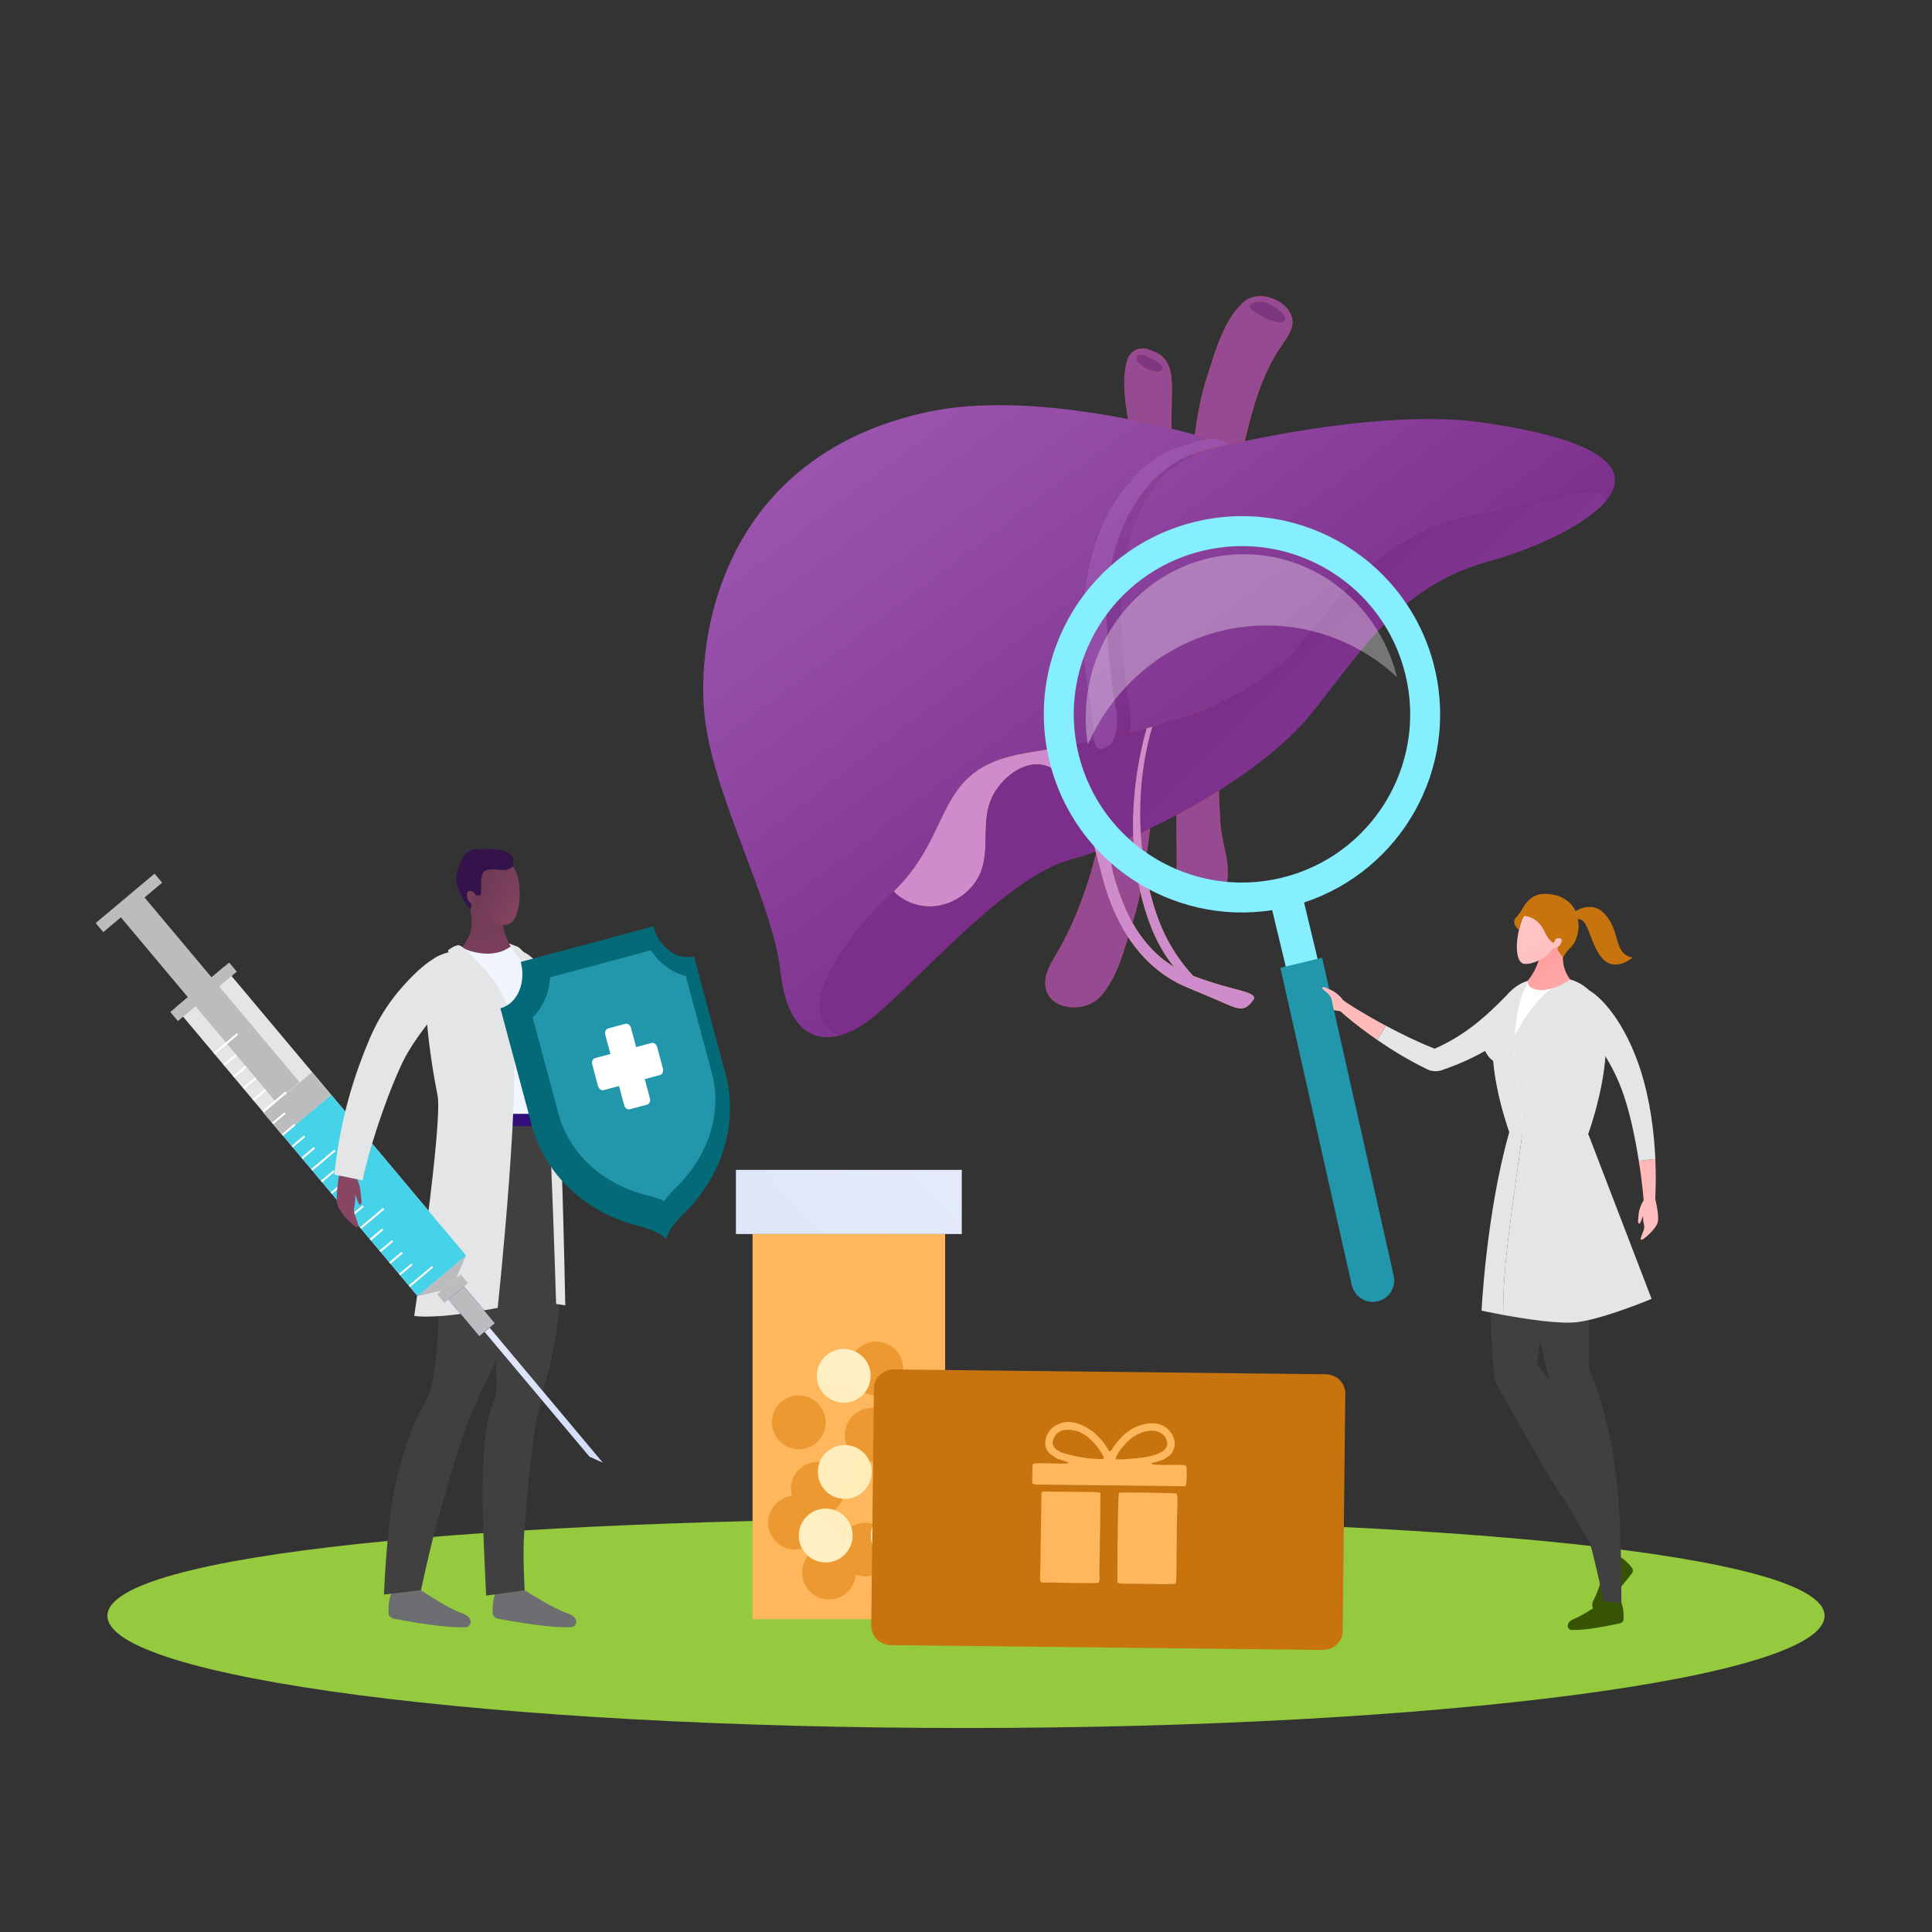 <?xml version="1.0" encoding="UTF-8"?>
<svg id="Layer_2" data-name="Layer 2" xmlns="http://www.w3.org/2000/svg" xmlns:xlink="http://www.w3.org/1999/xlink" viewBox="0 0 1024 1024">
  <rect x="0" y="0" width="1024" height="1024" fill="#333333" stroke="none"/>
  <defs>
    <linearGradient id="linear-gradient" x1="922.941" y1="205.284" x2="216.116" y2="850.467" gradientTransform="matrix(1, 0, 0, 1, 0, 0)" gradientUnits="userSpaceOnUse">
      <stop offset="0" stop-color="#fff"/>
      <stop offset="1" stop-color="#d3ddf8"/>
    </linearGradient>
    <linearGradient id="linear-gradient-2" x1="494.87" y1="759.185" x2="115.134" y2="1122.043" gradientTransform="translate(1170.898 251.49) rotate(80.783)" gradientUnits="userSpaceOnUse">
      <stop offset="0" stop-color="#ffecb6"/>
      <stop offset="1" stop-color="#fff"/>
    </linearGradient>
    <linearGradient id="linear-gradient-3" x1="532.382" y1="759.818" x2="152.645" y2="1122.677" gradientTransform="translate(1202.958 213.809) rotate(80.783)" xlink:href="#linear-gradient-2"/>
    <linearGradient id="linear-gradient-4" x1="2294.289" y1="-14838.709" x2="1914.53" y2="-14475.829" gradientTransform="translate(10029.263 -10748.101) rotate(-148.747)" xlink:href="#linear-gradient-2"/>
    <linearGradient id="linear-gradient-5" x1="7134.957" y1="-7240.779" x2="6755.232" y2="-6877.931" gradientTransform="translate(-8046.698 -4644.973) rotate(77.761)" xlink:href="#linear-gradient-2"/>
    <linearGradient id="linear-gradient-6" x1="6970.398" y1="-5791.398" x2="6590.644" y2="-5428.522" gradientTransform="translate(1034.104 -8229.043) rotate(133.431)" xlink:href="#linear-gradient-2"/>
    <linearGradient id="linear-gradient-7" x1="2577.858" y1="-2564.556" x2="2578.858" y2="-2564.556" gradientTransform="translate(3993.117 1919912.94) rotate(-134.941) scale(527.785 -527.785)" gradientUnits="userSpaceOnUse">
      <stop offset="0" stop-color="#c55f79"/>
      <stop offset=".433" stop-color="#b64966"/>
      <stop offset="1" stop-color="#a92546"/>
    </linearGradient>
    <linearGradient id="linear-gradient-8" x1="2577.858" y1="-2564.556" x2="2578.858" y2="-2564.556" gradientTransform="translate(195719.18 -1435880.769) rotate(52.893) scale(398.548 -398.548)" gradientUnits="userSpaceOnUse">
      <stop offset="0" stop-color="#c55f79"/>
      <stop offset=".433" stop-color="#b64966"/>
      <stop offset="1" stop-color="#a92546"/>
    </linearGradient>
    <linearGradient id="linear-gradient-9" x1="2577.858" y1="-2564.565" x2="2578.858" y2="-2564.565" gradientTransform="translate(3993.117 1919912.94) rotate(-134.941) scale(527.785 -527.785)" gradientUnits="userSpaceOnUse">
      <stop offset="0" stop-color="#a761bb"/>
      <stop offset=".433" stop-color="#954ea8"/>
      <stop offset="1" stop-color="#7b2f8a"/>
    </linearGradient>
    <linearGradient id="linear-gradient-10" x1="2577.858" y1="-2564.556" x2="2578.858" y2="-2564.556" gradientTransform="translate(195719.18 -1435880.769) rotate(52.893) scale(398.548 -398.548)" gradientUnits="userSpaceOnUse">
      <stop offset="0" stop-color="#a761bb"/>
      <stop offset=".433" stop-color="#954ea8"/>
      <stop offset="1" stop-color="#7b2f8a"/>
    </linearGradient>
    <linearGradient id="linear-gradient-11" x1="2577.858" y1="-2564.552" x2="2578.858" y2="-2564.552" gradientTransform="translate(9372.534 -991273.722) rotate(45.664) scale(272.66 -272.66)" gradientUnits="userSpaceOnUse">
      <stop offset="0" stop-color="#a761bb"/>
      <stop offset=".433" stop-color="#954ea8"/>
      <stop offset="1" stop-color="#7b2f8a"/>
    </linearGradient>
    <linearGradient id="linear-gradient-12" x1="2577.858" y1="-2564.556" x2="2578.858" y2="-2564.556" gradientTransform="translate(9479.765 -994643.654) rotate(45.664) scale(273.61 -273.61)" gradientUnits="userSpaceOnUse">
      <stop offset="0" stop-color="#a761bb"/>
      <stop offset=".433" stop-color="#954ea8"/>
      <stop offset="1" stop-color="#7b2f8a"/>
    </linearGradient>
    <linearGradient id="linear-gradient-13" x1="-5476.73" y1="458.487" x2="-5254.916" y2="760.563" gradientTransform="translate(-4699.27) rotate(-180) scale(1 -1)" gradientUnits="userSpaceOnUse">
      <stop offset="0" stop-color="#ffcdcd"/>
      <stop offset="1" stop-color="#ff8686"/>
    </linearGradient>
    <linearGradient id="linear-gradient-14" x1="-1646.954" y1="659.473" x2="-1496.639" y2="544.385" gradientTransform="translate(2481.795)" xlink:href="#linear-gradient-13"/>
    <linearGradient id="linear-gradient-15" x1="5461.287" y1="581.889" x2="5549.275" y2="467.001" gradientTransform="translate(6336.141) rotate(-180) scale(1 -1)" xlink:href="#linear-gradient-13"/>
    <linearGradient id="linear-gradient-16" x1="5534.417" y1="463.252" x2="5409.052" y2="685.438" gradientTransform="translate(6336.141) rotate(-180) scale(1 -1)" xlink:href="#linear-gradient-13"/>
    <linearGradient id="linear-gradient-17" x1="5532.42" y1="462.504" x2="5407.851" y2="683.28" gradientTransform="translate(6336.141) rotate(-180) scale(1 -1)" xlink:href="#linear-gradient-13"/>
    <linearGradient id="linear-gradient-18" x1="-1639.871" y1="668.723" x2="-1489.556" y2="553.636" gradientTransform="translate(2481.795)" xlink:href="#linear-gradient-13"/>
    <linearGradient id="linear-gradient-19" x1="-5461.089" y1="447.001" x2="-5239.274" y2="749.078" xlink:href="#linear-gradient-13"/>
    <linearGradient id="linear-gradient-20" x1="-5464.284" y1="449.348" x2="-5242.469" y2="751.424" xlink:href="#linear-gradient-13"/>
    <linearGradient id="linear-gradient-21" x1="18013.49" y1="486.887" x2="18099.209" y2="661.111" gradientTransform="translate(18388.171) rotate(-180) scale(1 -1)" gradientUnits="userSpaceOnUse">
      <stop offset="0" stop-color="#914a67"/>
      <stop offset="1" stop-color="#663650"/>
    </linearGradient>
    <linearGradient id="linear-gradient-22" x1="972.665" y1="493.779" x2="1077.216" y2="243.041" gradientTransform="translate(-885.483 232.723) rotate(-3.543) scale(1.165 1) skewX(-7.689)" xlink:href="#linear-gradient-21"/>
    <linearGradient id="linear-gradient-23" x1="18016.842" y1="497.555" x2="18255.877" y2="613.241" gradientTransform="translate(18388.171) rotate(-180) scale(1 -1)" gradientUnits="userSpaceOnUse">
      <stop offset="0" stop-color="#e7eefe"/>
      <stop offset="1" stop-color="#fff"/>
    </linearGradient>
    <linearGradient id="linear-gradient-24" x1="10936.145" y1="608.045" x2="10946.882" y2="565.739" gradientTransform="translate(-10671.088 1187.217) scale(1 -1)" gradientUnits="userSpaceOnUse">
      <stop offset="0" stop-color="#3c1289"/>
      <stop offset="1" stop-color="#1a0559"/>
    </linearGradient>
    <linearGradient id="linear-gradient-25" x1="25244.978" y1="-1836.954" x2="25226.619" y2="-1998.105" gradientTransform="translate(25450.548 -1741.855) rotate(171.037) scale(1 -.885)" xlink:href="#linear-gradient-21"/>
    <linearGradient id="linear-gradient-26" x1="25198.124" y1="-2265.269" x2="25238.783" y2="-2297.463" gradientTransform="translate(25535.19 -1200.88) rotate(171.037) scale(1 -1)" xlink:href="#linear-gradient-21"/>
    <linearGradient id="linear-gradient-27" x1="-21444.975" y1="-3435.173" x2="-21425.375" y2="-3425.105" gradientTransform="translate(21931.369 -530.719) rotate(-11.748)" xlink:href="#linear-gradient-21"/>
    <linearGradient id="linear-gradient-28" x1="2366.941" y1="137.806" x2="2509.753" y2="339.04" gradientTransform="translate(-2030.294 1011.589) rotate(-15.023)" gradientUnits="userSpaceOnUse">
      <stop offset="0" stop-color="#fff"/>
      <stop offset="1" stop-color="#fff"/>
    </linearGradient>
    <linearGradient id="linear-gradient-29" x1="-2955.935" y1="-2334.817" x2="-2834.466" y2="-2426.179" gradientTransform="translate(920.357 -2942.028) rotate(-40.002) scale(1 -1)" xlink:href="#linear-gradient"/>
    <linearGradient id="linear-gradient-30" x1="-2913.889" y1="-14315.68" x2="-2841.922" y2="-14192.761" gradientTransform="translate(3102.431 6952.186) scale(1 .44)" gradientUnits="userSpaceOnUse">
      <stop offset="0" stop-color="#4011d2"/>
      <stop offset="1" stop-color="#020057"/>
    </linearGradient>
    <linearGradient id="linear-gradient-31" x1="7612.395" y1="1473.732" x2="7312.765" y2="2151.707" gradientTransform="translate(7172.148 4001.311) rotate(-142.479) scale(1.056 -.992) skewX(-12.883)" xlink:href="#linear-gradient-21"/>
  </defs>
  <path d="M967.067,856.418c0,32.84-203.74,59.463-455.067,59.463s-455.067-26.622-455.067-59.463,202.837-51.571,454.164-51.571,455.97,18.73,455.97,51.571Z" fill="#95c93e"/>
  <g>
    <rect x="398.87" y="654.065" width="102.08" height="204.159" fill="#ffb75e"/>
    <rect x="390.048" y="620.059" width="119.723" height="34.006" fill="url(#linear-gradient)"/>
    <g>
      <circle cx="421.379" cy="807.027" r="14.265" fill="#ed9932"/>
      <circle cx="439.407" cy="833.475" r="14.265" transform="translate(-453.69 1133.7) rotate(-80.783)" fill="#ed9932"/>
      <circle cx="458.714" cy="821.292" r="14.265" fill="#ed9932"/>
      <circle cx="478.44" cy="792.762" r="14.265" fill="#ed9932"/>
      <path d="M467.338,773.782c-7.312,2.933-15.617-.618-18.55-7.93s.618-15.618,7.93-18.55c7.312-2.933,15.617,.618,18.55,7.93,2.933,7.312-.618,15.617-7.93,18.55Z" fill="#ed9932"/>
      <circle cx="433.49" cy="789.08" r="14.265" transform="translate(-343.73 334.668) rotate(-30.904)" fill="#ed9932"/>
      <circle cx="437.653" cy="813.858" r="14.265" transform="translate(-435.801 1115.495) rotate(-80.783)" fill="url(#linear-gradient-2)"/>
      <circle cx="475.828" cy="813.858" r="14.265" transform="translate(-403.741 1153.176) rotate(-80.783)" fill="url(#linear-gradient-3)"/>
      <circle cx="464.424" cy="725.334" r="14.265" transform="translate(-301.511 1119.215) rotate(-84.583)" fill="#ed9932"/>
      <path d="M411.777,762.154c-4.577-6.413-3.089-15.321,3.324-19.898,6.413-4.577,15.321-3.089,19.898,3.324,4.577,6.413,3.089,15.321-3.324,19.898s-15.321,3.089-19.898-3.324Z" fill="#ed9932"/>
      <circle cx="447.209" cy="729.228" r="14.265" transform="translate(-399.291 852.547) rotate(-66.769)" fill="url(#linear-gradient-4)"/>
      <path d="M480.549,763.104c-7.699,1.67-15.295-3.217-16.965-10.917-1.67-7.699,3.217-15.295,10.917-16.965s15.295,3.217,16.965,10.917c1.67,7.699-3.217,15.295-10.917,16.965Z" fill="url(#linear-gradient-5)"/>
      <circle cx="447.759" cy="780.177" r="14.265" transform="translate(-448.165 860.694) rotate(-65.283)" fill="url(#linear-gradient-6)"/>
    </g>
  </g>
  <g>
    <path d="M608.907,185.347c-4.078-1.735-8.749,.001-10.911,4.122-5.461,14.087,1.394,34.858,1.657,49.75,.363,20.5-.943,40.987-2.732,61.399-2.861,32.657-3.468,65.531-6.923,98.184-3.806,35.968-11.312,74.75-29.8,106.321-2.474,4.224-5.236,8.47-5.975,13.309-2.595,16.978,20.418,19.731,29.269,9.461,10.051-11.659,12.794-26.973,17.423-41.175,8.127-24.932,14.662-98.116,18.334-163.015,1.333-23.558,1.565-47.16,1.597-70.751,.02-14.185-.019-28.384,.242-42.567,.167-9.084,.714-20.505-9.762-24.148-.84-.369-1.647-.662-2.42-.89" fill="#c7490e"/>
    <path d="M635.751,479.688c6.68,.105,13.545-5.837,14.688-12.74,1.658-10.014-2.823-20.011-3.525-29.877-2.495-35.053-.374-70.026,1.356-105.148,1.375-27.73,1.412-57.05,8.172-84.382,5.308-21.462,9.642-45.668,22.998-64.588,2.239-3.172,4.547-6.431,5.38-10.102,2.586-11.39-16.073-20.73-25.291-13.05-11.497,9.579-16.3,29.55-20.55,42.428-7.602,23.035-12.627,89.922-14.965,149.148-1.425,36.119-.324,72.388-.347,108.502-.003,4.903,.068,10.069,2.781,14.24,2.527,3.885,5.89,5.516,9.302,5.569" fill="#c7490e"/>
    <path d="M463.966,538.178c-.043,.036-.085,.071-.128,.107l.128-.107m.158-.132l-.136,.114,.136-.114m.144-.12c-.034,.029-.069,.057-.102,.086l.102-.086m.175-.147l-.132,.111c.043-.036,.089-.075,.132-.111m.139-.117l-.098,.084,.098-.084m-49.287-12.702c3.907,16.962,12.377,24.817,23.089,24.817,7.621,0,16.376-3.975,25.432-11.473-6.371,5.274-12.592,8.793-18.375,10.423l.011,.005h0c-2.442,.689-4.805,1.04-7.069,1.04-10.711,0-19.181-7.851-23.088-24.812m165.413-73.626c-5.014,1.82-9.638,3.307-13.728,4.419-32.606,8.861-77.804,60.926-102.213,81.752l-.135,.115c.045-.038,.09-.077,.135-.115,24.409-20.826,69.608-72.89,102.213-81.752,4.092-1.112,8.713-2.598,13.728-4.419l-0-.001m42.818-19.322c-4.686,2.492-9.349,4.847-13.924,7.045l-0,.001,.001-0c4.578-2.199,9.236-4.55,13.924-7.042v-.003m53.221-35.307c-9.196,7.886-19.731,15.409-30.727,22.315v.001c10.995-6.906,21.532-14.431,30.727-22.316m.187-.16l-.161,.138,.161-.138m.167-.144c-.039,.034-.08,.069-.119,.103l.119-.103m.184-.159l-.112,.097,.112-.097m.149-.129l-.063,.055,.063-.055m.198-.171l-.042,.036,.042-.036m147.399-163.991c17.702,5.216,26.769,11.277,29.766,17.603l.002,.004c.145,.306,.276,.614,.393,.921l.008,.021,.007,.018,.015,.039,.003,.008c1.83,4.927,.094,9.994-4.01,14.931v-0c-11.117,13.376-39.609,25.8-61.639,31.887-14.534,4.016-26.349,9.821-36.581,16.977,10.232-7.155,22.047-12.96,36.581-16.976,41.205-11.386,105.017-44.937,35.456-65.432m-.125-.037l.094,.028-.094-.028m-.111-.032l.069,.021-.069-.021m-.129-.038l.059,.018-.059-.018m-.118-.034l.06,.017-.06-.017m-.126-.037l.065,.019-.065-.019m-.11-.032l.045,.013-.045-.013m-.123-.035l.04,.012-.04-.012m-.108-.031l.02,.006-.02-.006m-.123-.035l.022,.006-.022-.006m-.11-.032l.008,.002-.008-.002m-1.327-.374l.006,.002-.006-.002m-35.573-7.113l.002,0-.002-0m-.4-.058l.06,.009-.06-.009m-.167-.024l.023,.003-.023-.003m-.202-.029l.042,.006-.042-.006m-.19-.027l.041,.006-.041-.006m-.226-.032l.09,.013-.09-.013m-.206-.029l.107,.015-.107-.015m-.217-.031l.137,.02c-.047-.007-.09-.013-.137-.02m-.233-.033l.171,.024c-.063-.009-.108-.015-.171-.024m-.221-.031h0l.201,.028c-.063-.009-.138-.02-.201-.028" fill="url(#linear-gradient-7)"/>
    <path d="M647.947,530.304c-8.919-2.823-27.733-11.631-38.576-40.928-19.577-52.89-.381-107.058-.381-107.058l3.126-1.432s-18.167,47.398,.797,103.502c10.955,32.409,35.034,45.916,35.034,45.916" fill="#ed9932"/>
    <path d="M657.392,524.956c-4.779-1.311-24.368-6.037-35.469-12.688-11.101-6.65-18.794-17.285-23.052-25.678-4.257-8.393-8.464-20.722-9.631-27.034-3.596-20.389-8.814-51.282-28.695-62.525-15.472-8.75-41.442-2.906-57.339,2.657-16.093,5.633-33.49,17.369-38.185,34.855-.225,.839-.424,1.684-.598,2.536-3.641,17.875,4.548,40.12,24.612,43.014,13.349,1.926,27.34-6.855,31.356-19.757,3.866-12.417-.382-25.874,5.379-37.927,4.892-10.235,18.22-21.247,30.18-16.056,8.908,3.868,13.679,13.842,17.587,22.125,3.212,6.807,10.551,35.59,10.551,35.59,7.307,28.724,22.661,50.011,45.189,59.293s21.441,9.498,26.221,10.81c4.779,1.311,6.893-1.767,8.75-4.129,1.858-2.362-2.078-3.775-6.858-5.086" fill="#ed9932"/>
    <path d="M413.674,515.191c.392,3.54,.937,6.794,1.622,9.767,3.906,16.96,12.377,24.812,23.088,24.812,2.264,0,4.627-.35,7.069-1.04h0l-.174,.044c-.259,.071-.516,.134-.773,.198-.356,.088-.711,.17-1.065,.243-.255,.053-.51,.108-.764,.153-.483,.087-.963,.159-1.439,.217-.255,.031-.508,.053-.761,.077-.386,.035-.77,.064-1.151,.08-.242,.011-.484,.015-.725,.017-.062,.001-.123,.001-.185,.001-.29,0-.579-.007-.866-.018-.214-.008-.429-.011-.642-.026-.513-.036-1.02-.091-1.521-.164-.202-.03-.399-.071-.599-.107-.344-.061-.686-.131-1.024-.21-.213-.05-.425-.102-.634-.159-.379-.104-.755-.222-1.127-.35-.156-.054-.313-.101-.467-.158-.462-.174-.916-.37-1.366-.58-.183-.087-.364-.181-.544-.273-.324-.165-.644-.341-.961-.527-.17-.1-.342-.198-.51-.303-.449-.283-.893-.582-1.327-.908-.111-.084-.218-.177-.328-.263-.344-.27-.682-.551-1.015-.847-.155-.138-.308-.28-.46-.424-.315-.297-.623-.608-.927-.93-.116-.124-.235-.24-.349-.367-.398-.44-.786-.905-1.166-1.391-.114-.145-.223-.3-.335-.449-.285-.378-.563-.77-.835-1.176-.12-.179-.241-.359-.36-.543-.326-.508-.644-1.033-.953-1.581l-.113-.191c-.339-.61-.662-1.251-.979-1.909-.097-.202-.191-.409-.286-.615-.237-.514-.467-1.042-.689-1.583-.084-.201-.168-.399-.249-.604-.287-.727-.565-1.475-.83-2.252-.048-.142-.092-.292-.14-.436-.218-.66-.427-1.338-.628-2.033-.073-.253-.145-.508-.216-.765-.191-.696-.374-1.409-.548-2.139-.042-.177-.088-.347-.129-.526-.207-.901-.4-1.829-.582-2.781-.046-.242-.088-.491-.132-.736-.137-.755-.265-1.526-.386-2.312-.044-.29-.089-.579-.131-.874-.142-.997-.276-2.01-.392-3.056M855.223,250.562c.317,.855,.527,1.714,.636,2.576l.006,.061c.027,.216,.047,.432,.06,.65l.005,.094c.011,.206,.017,.411,.017,.618l-.002,.112c-.002,.202-.009,.403-.021,.605l-.008,.116c-.015,.202-.034,.403-.059,.605l-.015,.113c-.027,.205-.059,.409-.097,.614l-.019,.103c-.04,.211-.086,.422-.138,.634l-.019,.077c-.056,.224-.117,.447-.184,.671l-.013,.042c-.74,2.424-2.172,4.847-4.161,7.24v0c4.104-4.937,5.84-10.004,4.01-14.931m-.018-.047l.015,.039-.015-.039m-.014-.038l.008,.021-.008-.021m-182.202-19.327c-5.24,.99-9.734,1.908-13.255,2.657l-0,0c.605-.129,1.228-.261,1.89-.399,.469-.098,.952-.198,1.449-.301,2.481-.512,5.3-1.076,8.403-1.67,.498-.095,1.002-.191,1.513-.288m4.372-.809c-1.304,.237-2.574,.471-3.802,.702,1.229-.23,2.497-.465,3.802-.702m-49.51-1.356c.502,.13,.996,.259,1.484,.388,1.36,.357,2.665,.706,3.919,1.046v-0l-.001-0c-1.703-.462-3.503-.941-5.402-1.433m-.088-.023l.032,.008-.032-.008m-.136-.035l.054,.014-.054-.014m-.136-.035l.066,.017-.066-.017m-6.584-1.658v.001c2.284,.559,4.473,1.11,6.55,1.647-2.075-.537-4.266-1.09-6.55-1.649m163.98-3.41c1.047,.148,2.08,.297,3.1,.448,.322,.048,.636,.096,.955,.145,.686,.103,1.372,.206,2.045,.31,.404,.062,.799,.127,1.198,.189,.58,.092,1.162,.183,1.732,.276,.415,.067,.822,.135,1.233,.203,.545,.091,1.091,.181,1.627,.272,.416,.071,.825,.142,1.236,.213,.515,.09,1.03,.179,1.538,.27,.413,.073,.821,.148,1.229,.221,.494,.09,.987,.18,1.474,.271,.403,.075,.802,.151,1.2,.227,.48,.092,.959,.183,1.432,.275,.391,.077,.779,.153,1.166,.23,.467,.093,.929,.186,1.388,.28,.378,.077,.756,.155,1.129,.233,.455,.095,.905,.19,1.352,.285,.366,.078,.732,.156,1.093,.235,.443,.097,.88,.194,1.316,.291,.352,.079,.704,.157,1.052,.237,.438,.1,.869,.201,1.3,.302,.331,.077,.663,.155,.989,.233,.439,.105,.871,.211,1.302,.317,.307,.075,.617,.15,.919,.226,.452,.114,.894,.228,1.337,.342,.269,.07,.543,.138,.808,.208,.522,.137,1.032,.275,1.541,.413,.177,.048,.359,.095,.534,.143,.682,.188,1.353,.376,2.012,.566,.125,.036,.245,.073,.37,.109,.528,.153,1.053,.307,1.567,.463,.217,.066,.426,.131,.64,.197,.413,.127,.826,.254,1.229,.381,.236,.075,.465,.151,.698,.226,.371,.12,.743,.24,1.106,.36,.236,.079,.467,.159,.701,.238,.348,.118,.696,.237,1.037,.356,.234,.081,.463,.164,.693,.246,.328,.116,.654,.234,.973,.351,.23,.084,.455,.17,.681,.254,.313,.117,.622,.235,.927,.353,.22,.085,.436,.17,.651,.255,.302,.12,.6,.239,.895,.359,.206,.084,.412,.169,.615,.253,.293,.122,.581,.244,.866,.367,.196,.084,.392,.169,.586,.253,.282,.125,.558,.248,.833,.372,.184,.084,.369,.167,.55,.251,.276,.128,.547,.257,.815,.385,.169,.081,.34,.162,.506,.243,.275,.135,.543,.271,.81,.406,.149,.076,.3,.151,.446,.227,.286,.148,.563,.296,.838,.445,.119,.064,.241,.127,.357,.191,.321,.176,.631,.353,.938,.53l.196,.112c.753,.439,1.464,.88,2.135,1.325l.034,.023c.317,.211,.625,.422,.925,.635l.195,.142c.242,.173,.479,.346,.708,.521l.238,.185c.207,.16,.413,.321,.61,.482l.245,.205c.186,.156,.37,.311,.547,.468l.239,.215c.171,.154,.338,.308,.5,.462l.225,.219c.158,.155,.312,.31,.461,.465l.206,.217c.146,.156,.288,.313,.427,.47l.185,.213c.137,.16,.269,.322,.397,.482l.16,.203c.129,.167,.253,.334,.373,.501l.132,.185c.124,.177,.241,.356,.354,.535l.098,.153c.121,.194,.234,.388,.343,.583l.062,.108c.124,.228,.241,.456,.349,.683l.002,.005c-2.997-6.326-12.064-12.387-29.766-17.603l-.031-.009-.094-.028-.041-.012-.069-.021-.069-.02-.059-.018-.058-.017-.06-.017-.062-.018-.065-.019-.066-.019-.045-.013-.082-.024-.04-.012-.088-.025-.02-.006-.101-.029-.022-.006-.103-.029-.008-.002c-.436-.125-.874-.248-1.321-.372l-.006-.002c-9.455-2.624-21.202-5.021-35.571-7.112l-.002-0-.34-.049-.06-.009-.145-.021-.023-.003c-.054-.008-.106-.015-.16-.023l-.042-.006-.148-.021-.041-.006-.137-.02-.09-.013-.099-.014-.107-.015-.08-.011-.137-.02-.062-.009-.171-.024-.02-.003-.201-.028m-.249-.035c.083,.011,.166,.023,.249,.035-.085-.012-.165-.023-.249-.035m-.223-.031l.09,.012-.09-.012m-5.804-.686l.132,.013-.132-.013m-.38-.037c.086,.008,.172,.017,.258,.025-.088-.009-.171-.017-.258-.025m-.684-.065c.203,.019,.405,.038,.607,.058-.203-.02-.403-.039-.607-.058m-1.278-.115c.427,.037,.853,.075,1.278,.115-.424-.04-.851-.078-1.278-.115m-.332-.029c.093,.008,.185,.016,.278,.024-.096-.008-.182-.016-.278-.024m-.237-.02l.104,.009-.104-.009m-2.985-.224l.033,.002-.033-.002m-.293-.02l.106,.007-.106-.007m-.401-.026l.154,.01-.154-.01m-.342-.021c.07,.004,.14,.009,.21,.013-.069-.004-.141-.009-.21-.013m-.294-.018l.114,.007-.114-.007m-15.314-.403c-28.017,.119-58.008,4.49-78.709,8.247,2.057-.373,4.205-.753,6.435-1.133,3.716-.635,7.656-1.273,11.769-1.893,.822-.124,1.652-.247,2.488-.369,17.715-2.59,38.353-4.769,58.017-4.853m2.278-0c1.708,.007,3.406,.031,5.094,.072-1.688-.041-3.387-.064-5.094-.072m-2.05-.001c-.076,0-.151,.001-.227,.001,.075-0,.152-0,.227-.001m1.821,0l.078,0-.078-0m-1.585-0c-.076,0-.146,0-.222,0,.075-0,.147-0,.222-0m1.329-0l.104,0-.104-0m-1.117-0l-.187,0,.187-0m.867-0l.112,0-.112-0m-.631-0c-.065,0-.129,0-.194,0,.065,0,.129,0,.194-0m.352,0h0m-.121,0h0m-168.629-1.668c3.138,.551,6.21,1.125,9.208,1.712l-0-.001h-.001c-2.996-.587-6.069-1.16-9.207-1.711m-5.944-1.002l.126,.021-.126-.021m-91.671-.925l-.11,.024,.11-.024m.394-.086c-.092,.02-.178,.039-.27,.059,.09-.02,.18-.039,.27-.059m.218-.047l-.184,.039c.061-.013,.123-.026,.184-.039m83.255-.129c2.609,.372,5.189,.765,7.735,1.176-2.544-.411-5.128-.805-7.735-1.176m-.183-.026l.101,.014-.101-.014m-81.335-.205c-.575,.115-1.157,.236-1.728,.358,.573-.123,1.149-.242,1.728-.358m.355-.071c-.114,.022-.219,.043-.333,.066,.111-.022,.221-.044,.333-.066m.203-.04c-.049,.01-.104,.02-.152,.03l.152-.03m.287-.056c-.061,.012-.116,.022-.177,.034,.059-.012,.118-.023,.177-.034m.273-.053l-.106,.021,.106-.021m.244-.047l-.051,.01,.051-.01m.313-.059l-.059,.011,.059-.011m.563-.105l-.017,.003,.017-.003m3.568-.61l-.063,.01,.063-.01m.281-.044l-.08,.013,.08-.013m.374-.058c-.05,.008-.104,.016-.154,.024,.051-.008,.102-.016,.154-.024m53.041-1.115l.076,.006-.076-.006m-.561-.045c.12,.01,.24,.019,.36,.029-.119-.01-.242-.02-.36-.029m-40.34-.256c-4.086,.335-8.118,.798-12.067,1.406,1.117-.172,2.239-.332,3.368-.48,2.865-.378,5.768-.685,8.699-.925m.589-.047c-.193,.015-.382,.03-.575,.046,.191-.016,.383-.031,.575-.046m.313-.024c-.077,.006-.156,.012-.233,.018,.078-.006,.155-.012,.233-.018m.273-.021l-.133,.01,.133-.01m.257-.019l-.101,.008,.101-.008m.329-.024l-.078,.006,.078-.006m.27-.02l-.032,.002,.032-.002m.317-.022l-.028,.002,.028-.002m29.962-.105c1.972,.107,3.942,.233,5.908,.377,.705,.051,1.41,.105,2.113,.161-2.665-.213-5.345-.394-8.021-.538m-.385-.021c.103,.005,.205,.011,.308,.016-.102-.006-.206-.011-.308-.016m-.379-.02l.226,.012-.226-.012m-.413-.021c.062,.003,.124,.006,.186,.009-.062-.003-.124-.006-.186-.009" fill="url(#linear-gradient-8)"/>
    <path d="M609.204,189.546c-7.939-4.018-8.692,1.182-3.308,4.666,5.384,3.484,10.793,3.469,10.204,.641-.59-2.829-6.896-5.307-6.896-5.307" fill="#a13b0b"/>
    <path d="M676.679,163.466c-7.437-5.292-11.827-3.551-14.028-1.924-2.201,1.626,5.447,6.085,11.844,8.511,6.397,2.426,10.216-.869,2.184-6.586" fill="#a13b0b"/>
    <path d="M463.838,538.285l-.022,.018,.022-.018m.15-.125l-.022,.018,.022-.018m.178-.148l-.041,.034,.041-.034m.145-.122l-.043,.036,.043-.036m.172-.145l-.04,.034,.04-.034m.148-.126l-.05,.042,.05-.042m118.969-9.849c-.035,.041-.072,.084-.107,.125l.107-.125m.109-.128l-.079,.093c.026-.031,.053-.062,.079-.093m.12-.142l-.089,.105,.089-.105m.123-.147c-.035,.042-.071,.084-.105,.126,.035-.042,.07-.084,.105-.126m.105-.126l-.08,.096,.08-.096m.111-.135l-.078,.094,.078-.094m.13-.159c-.034,.042-.069,.084-.103,.126l.103-.126m.103-.127c-.029,.036-.058,.072-.088,.108,.03-.036,.058-.072,.088-.108m.107-.133l-.077,.096,.077-.096m.232-.291c-.067,.085-.136,.171-.204,.257,.069-.086,.136-.171,.204-.257m.102-.13l-.076,.097,.076-.097m.112-.144c-.027,.035-.055,.07-.082,.105l.082-.105m.118-.152l-.099,.129,.099-.129m.099-.13c-.025,.033-.051,.067-.077,.1,.026-.033,.051-.067,.077-.1m.105-.138l-.075,.098,.075-.098m.122-.161l-.098,.13,.098-.13m.097-.13l-.083,.111,.083-.111m.098-.132l-.068,.092,.068-.092m.114-.155c-.028,.038-.055,.075-.083,.113l.083-.113m.105-.144l-.093,.127,.093-.127m.095-.131l-.063,.087,.063-.087m.102-.142l-.068,.094,.068-.094m.116-.163l-.091,.127,.091-.127m.092-.13l-.063,.089,.063-.089m.095-.136l-.059,.084,.059-.084m.12-.172l-.087,.124,.087-.124m.09-.13l-.063,.091,.063-.091m.091-.133l-.054,.078,.054-.078m.099-.144l-.061,.089,.061-.089m.111-.163l-.076,.113,.076-.113m.089-.132l-.049,.073,.049-.073m42.194-.099l.022,.009-.022-.009m-42.104-.036l-.049,.074,.049-.074m41.952-.028l.028,.011-.028-.011m-.144-.061l.024,.01-.024-.01m-.144-.061l.017,.007-.017-.007m-41.547-.027l-.079,.119c.026-.039,.052-.079,.079-.119m.086-.13l-.043,.065,.043-.065m.084-.129l-.038,.058,.038-.058m.08-.124l-.033,.051,.033-.051m.124-.192l-.029,.045,.029-.045m.082-.129l-.031,.048,.031-.048m.076-.12l-.024,.038,.024-.038m.205-.326l-.02,.031,.02-.031m.073-.118l-.014,.023,.014-.023m.204-.333l-.005,.008,.005-.008m.074-.123l-.01,.016,.01-.016m.272-.455l-.001,.002,.001-.002m-174.823-5.813l.011,.103-.011-.103m208.261-2.819h0c.125,.075,.251,.149,.378,.224l-.007-.008c-.123-.072-.251-.143-.371-.216h0m-.17-.103l.047,.029-.047-.029m-.129-.078l.052,.032-.052-.032m-.127-.078l.056,.034-.056-.034m-.125-.077l.059,.036-.059-.036m-.121-.075l.055,.034-.055-.034m-.125-.078l.06,.037-.06-.037m-.121-.076l.057,.036-.057-.036m-.127-.08l.067,.042-.067-.042m-.305-.195c.089,.057,.179,.115,.268,.171-.089-.057-.179-.114-.268-.171m-.127-.082l.078,.05-.078-.05m-.117-.076l.079,.052-.079-.052m-.118-.077l.076,.05-.076-.05m-.118-.078l.077,.051-.077-.051m-.124-.082l.083,.055-.083-.055m-.12-.08l.096,.064c-.032-.021-.064-.043-.096-.064m-59.43-6.203l-.033,.057,.033-.057m.109-.188l-.039,.067,.039-.067m.108-.187l-.036,.063,.036-.063m.109-.189l-.042,.073,.042-.073m.107-.186l-.037,.064,.037-.064m.109-.19l-.042,.073,.042-.073m.108-.189l-.046,.081,.046-.081m.11-.193l-.055,.097,.055-.097m.107-.189l-.058,.102,.058-.102m.109-.192l-.061,.108,.061-.108m.109-.192l-.066,.117,.066-.117m.11-.196l-.073,.131,.073-.131m.108-.193l-.079,.142,.079-.142m.107-.192l-.081,.146,.081-.146m.109-.196l-.085,.154c.028-.051,.057-.103,.085-.154m.109-.196l-.092,.166,.092-.166m.111-.201l-.1,.18,.1-.18m47.899-10.51l.01,.025-.01-.025m-.087-.222l.02,.051-.02-.051m-.057-.146l.024,.061-.024-.061m-.077-.2l.029,.076-.029-.076m-.07-.183l.045,.118-.045-.118m-.065-.171l.045,.119-.045-.119m-.071-.188c.019,.049,.037,.098,.056,.147l-.056-.147m-.058-.153l.052,.137-.052-.137m-.071-.19l.058,.154c-.019-.051-.038-.102-.058-.154m-.057-.153l.057,.152-.057-.152m-.07-.189l.057,.153-.057-.153m-.104-.283l.02,.055-.02-.055m-.1-.272l.021,.058-.021-.058m-.091-.25l.011,.029-.011-.029m-.09-.248l.009,.024-.009-.024m-8.257-1.026c-.186,.579-.369,1.159-.551,1.742,4.13,7.37,10.687,15.907,19.658,21.907-8.973-6.002-15.525-14.541-19.654-21.914,.18-.58,.362-1.158,.547-1.735m.217-.669l-.001,.005,.001-.005m.028-.085l-.001,.002,.001-.002m5.725-26.717l-.002,.015c1.36,7.9,3.37,16.124,6.217,24.548,4.945,14.63,12.566,25.409,19.438,32.832,10.17,3.997,21.49,6.764,25.01,7.727-3.518-.964-14.832-3.731-25-7.725-6.875-7.424-14.5-18.194-19.448-32.835-2.849-8.428-4.855-16.657-6.215-24.562m16.971-.711c0,.254-0,.509-0,.763l-0,.23,0-.23c0-.254,0-.51,0-.763m0-.752c0,.161,0,.323,0,.484,0-.161,0-.323-0-.484m-0-.745l0,.252-0-.252m-.001-.719v0m-42.959-5.567l-.001,0c.082,.3,.163,.598,.245,.893-4.357,17.317-10.357,34.165-18.796,49.455,8.438-15.287,14.442-32.132,18.799-49.446-.081-.298-.164-.6-.247-.902m42.943-.829c.001,.162,.001,.325,.002,.487l-.002-.487m-.004-.975c.001,.211,.002,.423,.003,.634-.001-.212-.002-.422-.003-.634m23.178-13.732l.004,.061-.004-.061m-23.3-3.783l-0,0c.05,5.794,.096,11.585,.122,17.374-.026-5.788-.071-11.581-.121-17.374m22.494-12.994l-.008,.005c.166,5.512,.426,11.023,.798,16.538-.371-5.516-.624-11.03-.79-16.543m30.752-22.338l-.025,.022,.025-.022m.209-.18l-.048,.041,.048-.041m.192-.165l-.073,.062,.073-.062m.197-.17l-.085,.074,.085-.074m.219-.19l-.156,.135,.156-.135m75.403-81.62c-23.07,16.133-38.096,39.133-58.103,63.989-4.819,5.987-10.68,11.882-17.259,17.595,6.577-5.712,12.441-11.608,17.26-17.595,20.006-24.855,35.031-47.855,58.102-63.989m-79.434-83.313l-.187,.035c-.128,.024-.256,.048-.383,.072,.19-.036,.378-.071,.57-.107m3.802-.702l-0,0h0l0-0m-49.567-1.371l.056,.015-.056-.015m-.114-.03l.082,.021-.082-.021m-.124-.032l.07,.018-.07-.018m-.1-.026l.035,.009-.035-.009m157.048-5.113l.133,.019-.133-.019m-5.762-.685c1.921,.193,3.812,.417,5.672,.673-1.514-.208-3.049-.396-4.603-.562-.356-.038-.712-.075-1.07-.111m-.253-.025l.121,.012-.121-.012m-.335-.033l.077,.008-.077-.008m-.607-.058h0m-1.332-.12l.054,.005-.054-.005m-.411-.035l.133,.011-.133-.011m-3.056-.23c.99,.067,1.974,.141,2.952,.222-.366-.031-.734-.06-1.102-.088-.615-.047-1.231-.092-1.851-.133m-.22-.015l.187,.012-.187-.012m-.354-.023l.247,.016c-.082-.005-.165-.011-.247-.016m-.285-.018c.042,.003,.09,.006,.131,.008-.044-.003-.088-.005-.131-.008m-.391-.024l.18,.011c-.06-.004-.12-.008-.18-.011m-8.055-.339c2.676,.065,5.331,.174,7.941,.332-.704-.042-1.41-.082-2.119-.117-1.795-.089-3.607-.158-5.432-.205-.13-.003-.26-.007-.39-.01m-7.37-.071h0m2.125-.001l.151,0h-.028c-.041-0-.082-0-.123-0m-1.884-0h0m1.655-0c.051,0,.101,0,.151,0-.05-0-.102-0-.151-0m-1.408-0l-.026,0,.026-0m1.166-0c.043,0,.095,0,.138,0-.046-0-.092-0-.138-0m-.937-0l-.041,0,.041-0m.694-0l.132,0-.132-0m-.435,0h0m.198,0h0m-174.479-2.649c1.96,.317,3.901,.645,5.817,.981-.761-.134-1.525-.266-2.293-.396-1.167-.198-2.341-.394-3.524-.585m-.195-.031l.068,.011-.068-.011m-91.713-.89c-.079,.017-.158,.035-.236,.052-96.974,21.532-117.916,100.249-117.921,146.658,.005-46.409,20.947-125.126,117.921-146.658,.08-.018,.156-.035,.236-.052m.234-.051c-.041,.009-.083,.018-.124,.027,.04-.009,.084-.019,.124-.027m.305-.066l-.035,.008,.035-.008m.194-.042l-.01,.002,.01-.002m83.163-.139l.083,.012-.083-.012m-81.413-.224l-.023,.005,.023-.005m.383-.076l-.051,.01,.051-.01m.262-.052l-.11,.021,.11-.021m.344-.067c-.056,.011-.111,.021-.167,.032,.057-.011,.11-.021,.167-.032m.3-.057l-.193,.037,.193-.037m.306-.058l-.255,.048c.085-.016,.169-.032,.255-.048m.604-.112c-.182,.033-.364,.067-.546,.101,.183-.034,.362-.068,.546-.101m3.522-.604c-.742,.118-1.48,.241-2.216,.369-.431,.075-.86,.152-1.289,.231,1.16-.213,2.33-.413,3.504-.6m.264-.042l-.2,.031c.07-.011,.13-.021,.2-.031m.301-.047l-.22,.034c.074-.012,.146-.023,.22-.034m.226-.035l-.072,.011,.072-.011m53.045-1.098c7.369,.603,14.668,1.45,21.756,2.457-1.469-.209-2.947-.411-4.433-.605-5.481-.716-11.067-1.329-16.699-1.8-.208-.017-.416-.034-.625-.052m-.277-.022l.201,.016-.201-.016m-.369-.03l.008,.001-.008-.001m-40.317-.256l-.014,.001,.014-.001m.655-.052l-.08,.006,.08-.006m.374-.029l-.141,.011c.047-.004,.093-.007,.141-.011m.289-.022l-.156,.012,.156-.012m.352-.026l-.251,.019,.251-.019m.316-.023c-.079,.006-.158,.011-.238,.017,.077-.006,.16-.012,.238-.017m.322-.023l-.29,.02,.29-.02m29.912-.111l.078,.004-.078-.004m-.461-.024c.053,.003,.1,.005,.153,.008l-.153-.008m-.453-.023l.227,.012-.227-.012m-13.648-.356c-5.155,0-10.277,.161-15.322,.513,5.047-.351,10.166-.513,15.323-.513,4.473,0,8.97,.122,13.462,.346-2.167-.108-4.335-.193-6.501-.251-2.324-.062-4.646-.095-6.961-.095m91.489-3.789c-.096,5.421-.15,10.844-.18,16.268l.007,.002c.03-5.425,.077-10.848,.173-16.27m17.411-7.177l-.001,.004,.001-.004m.076-.252l-.004,.013,.004-.013m.026-.084l-.006,.021,.006-.021m.022-.073l-.004,.013,.004-.013m.026-.083l-.006,.021,.006-.021m.025-.08l-.009,.029,.009-.029m.024-.077l-.011,.033,.011-.033m.023-.075l-.011,.034,.011-.034m.064-.202l-.053,.168,.053-.168m.017-.055l-.012,.038,.012-.038m.025-.078l-.013,.042,.013-.042m.025-.078l-.016,.05,.016-.05m.022-.069l-.016,.05,.016-.05m.022-.068l-.014,.043,.014-.043m.024-.073l-.014,.043,.014-.043m.023-.072l-.015,.047,.015-.047m.023-.069l-.015,.045,.015-.045m-41.279-11.964l-.004,.011,.004-.011m.118-.333l-.006,.017,.006-.017m.038-.105l-.006,.017,.006-.017m.084-.226l-.009,.024,.009-.024m.039-.103l-.01,.025,.01-.025m77.774-.853c-8.077,13.766-12.306,29.685-16.001,45.092l.002-0c3.694-15.407,7.921-31.325,15.998-45.092m.216-.366c-.072,.121-.142,.241-.214,.362,.071-.121,.142-.241,.214-.362m.218-.364c-.071,.118-.143,.238-.213,.357,.071-.12,.141-.238,.213-.357m.112-.186c-.036,.059-.07,.116-.105,.175,.036-.059,.07-.116,.105-.175m.113-.186c-.035,.058-.071,.117-.106,.175l.106-.175m.106-.174c-.034,.056-.071,.116-.105,.172,.035-.058,.07-.115,.105-.172m.222-.361c-.07,.114-.139,.225-.208,.339,.069-.113,.139-.227,.208-.339m.119-.193c-.035,.056-.07,.113-.105,.17l.105-.17m.108-.173c-.034,.055-.069,.11-.103,.165,.034-.055,.069-.11,.103-.165m.114-.183c-.035,.056-.069,.11-.104,.166l.104-.166m.12-.19c-.035,.056-.069,.11-.105,.166,.035-.056,.069-.111,.105-.166m.105-.166l-.104,.165,.104-.165m.123-.193l-.104,.163c.035-.055,.069-.108,.104-.163m.106-.165l-.099,.154c.033-.052,.065-.102,.099-.154m.121-.188c-.034,.053-.068,.105-.102,.159l.102-.159m.116-.179l-.098,.151,.098-.151m.115-.177l-.106,.162,.106-.162m.234-.355c-.072,.108-.143,.217-.214,.325,.071-.108,.143-.217,.214-.325m.125-.188c-.035,.053-.07,.106-.105,.158,.035-.053,.07-.106,.105-.158m.11-.165l-.094,.141,.094-.141m.124-.185l-.103,.154c.034-.051,.069-.103,.103-.154m.12-.178c-.032,.048-.065,.096-.097,.144,.032-.048,.065-.096,.097-.144m.117-.173l-.106,.155c.036-.052,.07-.103,.106-.155m.131-.192l-.107,.157c.036-.052,.071-.104,.107-.157m.109-.158l-.099,.144,.099-.144m.13-.188c-.035,.051-.071,.102-.106,.153,.035-.051,.071-.103,.106-.153m.117-.168l-.097,.139,.097-.139m.126-.18c-.036,.051-.072,.103-.108,.154,.036-.052,.072-.103,.108-.154m.134-.19c-.037,.052-.074,.105-.111,.157,.037-.052,.074-.105,.111-.157" fill="#814fa3"/>
    <path d="M580.956,452.235c-4.357,17.313-10.361,34.158-18.799,49.446l-.001,.002-.1,.18-.012,.021-.092,.166-.017,.03c-.028,.051-.057,.103-.085,.154l-.024,.042-.081,.146-.026,.046-.079,.142-.029,.051-.073,.131-.036,.065-.066,.117-.043,.075-.061,.108-.047,.084-.058,.102-.05,.088-.055,.097-.054,.095-.046,.081-.062,.109-.042,.073-.067,.117-.037,.064-.07,.121-.042,.073-.067,.117-.036,.063-.072,.124-.039,.067-.07,.121-.033,.057c-.061,.105-.123,.211-.184,.316h0c-2.474,4.224-5.236,8.47-5.975,13.309-.137,.894-.202,1.748-.203,2.563-.004,8.669,7.364,12.9,15.122,12.9,5.367,0,10.921-2.024,14.35-6.002h0c.036-.041,.072-.084,.107-.125l.03-.035,.079-.093,.032-.037,.089-.105,.018-.021c.035-.042,.071-.084,.105-.126l.025-.03,.08-.096,.034-.041,.078-.094,.027-.033c.034-.042,.069-.084,.103-.126l.016-.02c.03-.036,.058-.072,.088-.108l.03-.037,.077-.096,.028-.034c.068-.085,.137-.171,.204-.257l.026-.033,.076-.097,.03-.038c.027-.035,.055-.07,.082-.105l.018-.023,.099-.129,.023-.03c.025-.033,.052-.067,.077-.1l.031-.04,.075-.098,.024-.032,.098-.13,.014-.019,.083-.111,.03-.041,.068-.092,.031-.042c.028-.038,.055-.075,.083-.113l.012-.017,.093-.127,.032-.044,.063-.087,.034-.048,.068-.094,.026-.036,.091-.127,.029-.041,.063-.089,.036-.052,.059-.084,.034-.048,.087-.124,.027-.039,.063-.091,.038-.055,.054-.078,.038-.055,.061-.089,.034-.051,.076-.113,.039-.059,.049-.073,.041-.061,.049-.074,.038-.058,.079-.119,.043-.065,.043-.065,.046-.071,.038-.058,.047-.073,.033-.051,.095-.147,.029-.045,.052-.081,.031-.048,.052-.082,.024-.038c.062-.098,.124-.196,.185-.295l.02-.031,.059-.095,.014-.023c.067-.108,.133-.216,.199-.324l.005-.008,.065-.106,.01-.016c.091-.15,.181-.302,.271-.453l.001-.002c4.417-7.472,6.96-15.873,9.425-24.266-6.048-9.238-10.679-20.215-13.821-32.567,0,0-1.344-5.27-3.133-11.833m19.708-9.032c-4.626,2.07-9.104,3.954-13.375,5.637,.732,3.765,1.364,7.382,1.952,10.717,1.166,6.312,5.374,18.641,9.631,27.034,.405,.798,.84,1.615,1.307,2.448,.181-.583,.364-1.162,.551-1.742,.062-.193,.125-.386,.188-.579l.028-.085,.001-.005,.027-.083,.001-.002c1.18-3.657,2.326-8.337,3.435-13.854-2.324-10.131-3.433-20.092-3.744-29.487m8.937-4.146c-1.687,.81-3.368,1.602-5.028,2.369,.35,5.88,1.025,12.041,2.122,18.416l.002-.015-0-.001c1.005-6.316,1.975-13.291,2.903-20.769m3.922-242.151c-1.969,0-4.802-.865-7.628-2.694-4-2.588-4.613-6.122-1.409-6.122,1.109,0,2.675,.424,4.717,1.457,0,0,6.306,2.478,6.896,5.307,.28,1.344-.794,2.052-2.576,2.052m-7.87-12.227c-3.088,0-6.059,1.743-7.657,4.791h0l-.038,.099-.01,.025-.03,.078-.009,.024c-.025,.067-.05,.135-.075,.202l-.006,.017-.032,.088-.006,.017c-.038,.105-.075,.21-.111,.315l-.004,.011c-3.141,9.084-1.505,20.741,.116,31.788,8.408,1.648,16.211,3.409,23.107,5.098,.031-5.424,.084-10.847,.18-16.268,.003-.193,.007-.386,.011-.579,.026-1.437,.062-2.933,.062-4.447,.001-8.056-1.006-16.634-9.825-19.702-.84-.369-1.647-.662-2.42-.89-1.062-.452-2.165-.668-3.253-.668" fill="#954a92"/>
    <path d="M646.012,419.024c-7.375,4.632-14.963,8.989-22.486,12.989,.05,5.793,.096,11.586,.121,17.374l.001,.141c.001,.212,.002,.422,.003,.634l.001,.341,.002,.487c.007,1.97,.012,3.94,.014,5.909v.024c0,.231,0,.463,.001,.694l0,.252c0,.164,0,.329,0,.492,0,.161,0,.323,0,.484l-0,.268c0,.253-0,.51-0,.763l-0,.23c-0,4.834,.111,9.904,2.781,14.01,2.527,3.885,5.89,5.516,9.302,5.569,.058,.001,.116,.001,.174,.001,6.624,0,13.381-5.898,14.514-12.742,.253-1.526,.363-3.051,.365-4.575,.015-8.482-3.295-16.939-3.89-25.302h0c-.029-.405-.057-.809-.085-1.214l-.004-.061c-.005-.078-.011-.156-.016-.233-.372-5.515-.631-11.026-.798-16.538m32.331-248.166c-1.077,0-2.396-.256-3.847-.806-6.397-2.426-14.045-6.884-11.844-8.511,1.086-.802,2.704-1.633,4.959-1.633,2.315,0,5.301,.876,9.069,3.557,6.21,4.42,5.336,7.393,1.663,7.393m-10.464-13.861c-3.057,0-6.006,.852-8.348,2.803h0c-11.429,9.523-16.244,29.316-20.475,42.201-.025,.076-.05,.152-.075,.227h0l-.023,.07-.015,.045-.008,.023-.015,.047-.008,.025-.014,.043-.01,.031-.014,.043-.008,.025-.016,.05-.006,.019-.016,.05-.009,.028-.013,.042-.011,.036-.012,.038-.005,.016-.053,.168-.011,.034-.011,.034-.013,.041-.011,.033-.014,.044-.009,.029-.016,.051-.006,.021-.019,.062-.004,.013-.018,.059-.006,.021-.019,.063-.004,.013c-.024,.079-.048,.158-.072,.238l-.001,.004c-1.915,6.369-3.661,15.535-5.236,26.628,3.037,.824,5.751,1.591,8.091,2.271h0l.102,.03c.76-.06,1.46-.088,2.104-.088,6.296,0,7.314,2.625,7.427,3.001l0,0v0c.156,.051,.234,.077,.234,.077,0,0,3.111-.752,8.519-1.902,3.694-15.407,7.923-31.326,16.001-45.092l.002-.004c.071-.121,.142-.241,.214-.362l.005-.008c.07-.119,.142-.239,.213-.357l.006-.011c.036-.059,.07-.116,.105-.175l.007-.011c.035-.058,.071-.117,.106-.175l.001-.001c.034-.057,.071-.116,.105-.172l.013-.022c.07-.114,.138-.226,.208-.339l.014-.023c.035-.056,.07-.114,.105-.17l.005-.008c.034-.055,.068-.11,.103-.165l.01-.017c.035-.056,.069-.11,.104-.166l.015-.024c.035-.056,.069-.11,.105-.166l.001-.001,.104-.165,.019-.03,.104-.163,.007-.011,.099-.154,.019-.03c.034-.053,.068-.106,.102-.159l.018-.028,.098-.151,.009-.014,.106-.162,.019-.03c.071-.108,.143-.217,.214-.325l.02-.03c.035-.053,.07-.106,.105-.158l.016-.023,.094-.141,.021-.031,.103-.154,.023-.034c.032-.048,.065-.096,.097-.144l.012-.018,.106-.155,.024-.035,.107-.157,.01-.015,.099-.144,.024-.035c.035-.051,.07-.102,.106-.153l.02-.029,.097-.139,.018-.026c.036-.051,.072-.103,.108-.154l.023-.032c.036-.052,.074-.106,.111-.157h0c2.239-3.172,4.547-6.431,5.38-10.102,.166-.73,.244-1.452,.244-2.161-.007-7.545-8.98-13.692-17.186-13.692" fill="#954a92"/>
    <path d="M549.544,405.026c-9.994,0-19.745,8.955-23.772,17.383-5.761,12.053-1.514,25.51-5.379,37.927-3.645,11.708-15.502,20.022-27.641,20.022-1.238,0-2.479-.087-3.715-.265-6.252-.902-11.351-3.683-15.298-7.624-.556,.54-1.128,1.083-1.711,1.622-18.523,17.141-56.069,62.744-26.575,74.639h0l-.011-.005c5.784-1.63,12.004-5.149,18.375-10.423l.022-.018c.043-.036,.085-.071,.128-.107l.022-.018,.136-.114,.041-.034c.034-.029,.068-.057,.102-.086l.043-.036,.132-.111,.04-.034,.098-.084,.05-.042,.135-.115c24.409-20.826,69.608-72.891,102.213-81.752,4.09-1.112,8.714-2.599,13.728-4.419l0,.001,.001-0c-2.361-8.618-5.396-19.092-7.171-22.854-3.908-8.282-8.679-18.257-17.587-22.125-2.112-.916-4.264-1.328-6.407-1.328m58.289-19.044c-5.59,1.506-11.24,2.891-16.906,4.179-.845,2.914-2.036,4.739-3.03,5.177-1.017,.448-2.816,1.615-4.494,1.615-1.537,0-2.972-.979-3.612-4.383-6.848,1.412-13.652,2.697-20.313,3.889,.361,.183,.716,.374,1.066,.572,16.629,9.404,23,32.555,26.743,51.809,4.271-1.683,8.75-3.567,13.375-5.637-.883-26.685,4.681-48.792,7.168-57.221m235.086-125.485c-12.759,0-37.851,8.989-58.309,12.333-54.806,8.959-77.996,49.302-98.922,73.069-16.562,18.811-44.655,30.869-74.993,39.3-2.599,8.633-7.709,29.525-6.121,56.226,1.66-.767,3.341-1.559,5.028-2.369l0-.001c4.576-2.198,9.238-4.553,13.924-7.045v.003l0-0c7.523-4,15.111-8.357,22.486-12.989l.008-.005v-.001c10.996-6.906,21.531-14.428,30.727-22.315l.025-.022,.161-.138,.048-.041c.039-.034,.08-.069,.119-.103l.073-.062,.112-.097,.085-.074,.063-.055,.156-.135,.042-.036c6.578-5.713,12.44-11.607,17.259-17.595,20.007-24.855,35.032-47.856,58.103-63.989,10.232-7.156,22.048-12.96,36.581-16.977,22.03-6.087,50.522-18.511,61.639-31.887-.205-3.621-3.307-4.996-8.295-4.996m12.302-9.942l.003,.008-.003-.008m-.021-.057l.007,.018-.007-.018m-.403-.946c.146,.308,.277,.616,.395,.926-.117-.308-.248-.615-.393-.921l-.002-.004" fill="url(#linear-gradient-9)"/>
    <path d="M610.694,385.199c-.952,.265-1.905,.525-2.861,.783-2.488,8.429-8.051,30.536-7.168,57.221,.311,9.395,1.42,19.356,3.744,29.487l.002-.01c1.19,5.188,2.694,10.42,4.576,15.644l.009,.024,.081,.223,.011,.029,.081,.221,.021,.058,.078,.214,.02,.055,.084,.228h0l.057,.153,.014,.037,.057,.152,0,.001c.019,.052,.038,.103,.058,.154l.014,.037,.052,.137,.006,.016,.056,.147,.015,.041,.045,.119,.02,.052,.045,.118,.025,.065,.029,.076,.048,.124,.024,.061,.033,.085,.02,.051,.067,.171,.01,.025c3.515,8.949,7.784,15.892,12.246,21.297l-.016-.009,.007,.008c2.931,1.715,6.417,3.3,10.05,4.728-6.872-7.423-14.493-18.202-19.438-32.832-2.847-8.424-4.857-16.648-6.217-24.548-1.098-6.375-1.773-12.536-2.122-18.416-1.588-26.701,3.522-47.594,6.121-56.226" fill="#cf8ccc"/>
    <path d="M559.479,396.459c-5.552,.994-11.001,1.922-16.293,2.807-48.944,8.181-36.75,41.445-69.448,73.203,3.947,3.941,9.046,6.723,15.298,7.624,1.235,.178,2.477,.265,3.715,.265,12.139,0,23.997-8.314,27.641-20.022,3.866-12.417-.382-25.874,5.379-37.927,4.028-8.428,13.778-17.383,23.772-17.383,2.143,0,4.296,.411,6.407,1.328,8.908,3.868,13.679,13.842,17.587,22.125,1.775,3.762,4.811,14.236,7.171,22.854,.083,.303,.165,.605,.247,.902,1.789,6.564,3.133,11.833,3.133,11.833,3.142,12.351,7.773,23.329,13.821,32.567l.002-.008c7.891,12.052,18.192,21.151,30.758,26.48l.017,.007,.127,.054,.024,.01,.12,.051,.028,.011,.124,.052,.022,.009,.146,.06c22.529,9.283,21.441,9.498,26.221,10.81,.79,.217,1.507,.313,2.162,.313,3.309,0,5.038-2.47,6.589-4.443,.319-.406,.467-.784,.469-1.138,.01-1.706-3.369-2.862-7.327-3.948h0l-.031-.008c-3.52-.964-14.841-3.73-25.01-7.727-3.632-1.427-7.118-3.012-10.05-4.728-.128-.075-.253-.149-.378-.224h0l-.123-.074-.047-.029-.077-.047-.052-.032-.071-.043-.056-.034-.066-.041-.059-.036-.066-.041-.055-.034-.066-.041-.06-.037-.064-.04-.057-.036-.06-.038-.067-.042-.037-.023c-.09-.057-.179-.114-.268-.171l-.049-.032-.078-.05-.038-.025-.079-.052-.042-.027-.076-.05-.041-.027-.077-.051-.041-.027-.083-.055-.024-.016-.096-.064-.011-.008c-8.97-6-15.528-14.537-19.658-21.907-.467-.833-.902-1.651-1.307-2.448-4.257-8.393-8.464-20.722-9.631-27.034-.588-3.335-1.22-6.952-1.952-10.717-3.744-19.253-10.114-42.405-26.743-51.809-.35-.198-.705-.388-1.066-.572" fill="#cf8ccc"/>
    <path d="M757.242,222.091h-.26c-.065,0-.129,0-.194,0l-.041,0-.187,0-.026,0c-.075,0-.147,0-.222,0h-.014c-.075,0-.152,.001-.227,.001h-.002c-19.664,.084-40.302,2.263-58.017,4.853-.836,.122-1.665,.245-2.488,.369-4.113,.62-8.053,1.258-11.769,1.893-2.23,.38-4.378,.76-6.435,1.133l-0,0c-1.305,.237-2.573,.472-3.802,.702-.192,.036-.38,.072-.57,.107-.511,.097-1.016,.193-1.513,.288-3.104,.594-5.922,1.158-8.403,1.67-.496,.103-.98,.203-1.449,.301-.661,.138-1.285,.27-1.89,.399h0l-.002-0c-5.407,1.151-8.519,1.902-8.519,1.902,0,0-.079-.026-.234-.077l.012,.044s-15.699,2.853-25.349,9.198c-15.596,10.254-26.836,30.61-31.139,60.493-2.495,17.324,1.746,54.844,4.074,67.132,1.239,6.539,.984,11.994,.159,15.816-2.597,.637-5.202,1.25-7.808,1.843l-0,.002c5.665-1.288,11.315-2.673,16.906-4.179,.956-.258,1.91-.518,2.861-.783,30.338-8.431,58.431-20.489,74.993-39.3,20.926-23.767,44.116-64.11,98.922-73.069,20.457-3.344,45.549-12.333,58.309-12.333,4.989,0,8.09,1.375,8.295,4.996,1.99-2.394,3.421-4.817,4.161-7.24l.013-.042c.067-.224,.129-.447,.184-.671l.019-.077c.052-.212,.098-.423,.138-.634l.019-.103c.037-.205,.07-.409,.097-.614l.015-.113c.024-.202,.044-.403,.059-.605l.008-.116c.012-.202,.02-.404,.021-.605l.002-.112c0-.207-.006-.413-.017-.618l-.005-.094c-.013-.217-.034-.434-.06-.65l-.006-.061c-.109-.862-.319-1.721-.636-2.576l-.003-.008-.015-.039-.007-.018-.008-.021c-.117-.309-.249-.617-.395-.926l-.002-.005c-.108-.227-.224-.456-.349-.683l-.062-.108c-.109-.195-.221-.389-.343-.583l-.098-.153c-.113-.179-.231-.357-.354-.535l-.132-.185c-.12-.167-.244-.334-.373-.501l-.16-.203c-.128-.161-.26-.322-.397-.482l-.185-.213c-.138-.157-.281-.313-.427-.47l-.206-.217c-.149-.155-.303-.31-.461-.465l-.225-.219c-.162-.154-.329-.308-.5-.462l-.239-.215c-.177-.156-.361-.312-.547-.468l-.245-.205c-.197-.161-.403-.322-.61-.482l-.238-.185c-.229-.174-.467-.347-.708-.521l-.195-.142c-.299-.213-.607-.424-.925-.635l-.034-.023c-.671-.445-1.382-.886-2.135-1.325l-.196-.112c-.307-.177-.618-.354-.938-.53-.116-.064-.239-.127-.357-.191-.275-.149-.552-.297-.838-.445-.146-.076-.297-.151-.446-.227-.267-.135-.535-.271-.81-.406-.166-.081-.337-.162-.506-.243-.268-.128-.539-.257-.815-.385-.181-.084-.366-.167-.55-.251-.274-.124-.55-.248-.833-.372-.193-.084-.389-.169-.586-.253-.285-.123-.573-.245-.866-.367-.203-.084-.408-.169-.615-.253-.295-.12-.593-.239-.895-.359-.215-.084-.432-.17-.651-.255-.305-.117-.614-.235-.927-.353-.226-.084-.451-.17-.681-.254-.32-.117-.646-.235-.973-.351-.23-.082-.459-.165-.693-.246-.341-.119-.689-.238-1.037-.356-.234-.079-.464-.159-.701-.238-.364-.12-.735-.241-1.106-.36-.233-.075-.462-.151-.698-.226-.403-.127-.816-.255-1.229-.381-.214-.066-.424-.131-.64-.197-.514-.156-1.038-.31-1.567-.463-.124-.037-.245-.073-.37-.109-.659-.19-1.329-.378-2.012-.566-.175-.048-.357-.095-.534-.143-.509-.138-1.019-.277-1.541-.413-.265-.07-.539-.138-.808-.208-.443-.114-.885-.228-1.337-.342-.303-.076-.613-.151-.919-.226-.432-.106-.863-.213-1.302-.317-.326-.078-.658-.156-.989-.233-.431-.101-.862-.202-1.3-.302-.347-.08-.7-.158-1.052-.237-.436-.098-.873-.195-1.316-.291-.361-.079-.727-.157-1.093-.235-.447-.095-.897-.191-1.352-.285-.373-.078-.75-.156-1.129-.233-.46-.094-.922-.187-1.388-.28-.386-.077-.775-.153-1.166-.23-.473-.092-.951-.184-1.432-.275-.398-.076-.797-.152-1.2-.227-.487-.091-.98-.18-1.474-.271-.408-.073-.816-.148-1.229-.221-.507-.091-1.023-.18-1.538-.27-.411-.071-.82-.142-1.236-.213-.536-.091-1.082-.181-1.627-.272-.411-.068-.818-.136-1.233-.203-.571-.093-1.152-.185-1.732-.276-.4-.062-.794-.127-1.198-.189-.673-.104-1.359-.207-2.045-.31-.32-.048-.633-.097-.955-.145-1.02-.151-2.053-.3-3.1-.448h0c-.083-.012-.166-.023-.249-.035l-.133-.019-.09-.012c-1.861-.256-3.752-.479-5.672-.673l-.132-.013-.121-.012c-.086-.009-.172-.017-.258-.025l-.077-.008c-.202-.02-.404-.039-.607-.058h-0c-.424-.04-.851-.078-1.278-.115l-.054-.005c-.093-.008-.185-.016-.278-.024l-.133-.011-.104-.009c-.978-.081-1.962-.155-2.952-.222l-.033-.002-.187-.012-.106-.007-.247-.016-.154-.01c-.042-.002-.09-.006-.131-.008-.07-.004-.14-.009-.21-.013l-.18-.011-.114-.007c-2.61-.158-5.265-.267-7.941-.332-1.688-.041-3.386-.064-5.094-.072l-.151-0-.078-0c-.051-0-.101-0-.151-0l-.104-0c-.043-0-.095-0-.138-0l-.112-0-.132-0h-.24m-227.651-7.338c-5.156,0-10.276,.161-15.323,.513l-.028,.002-.29,.02-.032,.002c-.077,.005-.16,.011-.238,.017l-.078,.006-.251,.019-.101,.008-.156,.012-.133,.01c-.047,.003-.094,.007-.141,.011-.078,.006-.155,.012-.233,.018l-.08,.006c-.191,.015-.384,.031-.575,.046l-.014,.001c-2.932,.24-5.834,.547-8.699,.925-1.129,.149-2.251,.309-3.368,.48l-.072,.011c-.051,.008-.102,.016-.154,.024-.074,.012-.146,.023-.22,.034l-.08,.013c-.071,.011-.13,.021-.2,.031l-.063,.01c-1.175,.187-2.345,.387-3.504,.6l-.017,.003c-.184,.034-.363,.067-.546,.101l-.059,.011c-.085,.016-.169,.032-.255,.048l-.051,.01-.193,.037-.106,.021c-.057,.011-.11,.021-.167,.032-.059,.011-.118,.023-.177,.034l-.11,.021-.152,.03-.051,.01c-.111,.022-.222,.044-.333,.066l-.023,.005c-.578,.116-1.154,.235-1.728,.358l-.01,.002c-.061,.013-.123,.026-.184,.039l-.035,.008c-.09,.02-.18,.039-.27,.059-.04,.009-.084,.018-.124,.027l-.11,.024c-.08,.018-.156,.034-.236,.052-96.974,21.532-117.916,100.249-117.921,146.658-0,3.249,.102,6.34,.288,9.242,2.843,44.348,36.426,101.917,40.672,140.615h0l.011,.103c.116,1.046,.25,2.059,.392,3.056,.042,.295,.087,.584,.131,.874,.121,.787,.249,1.557,.386,2.312,.044,.245,.086,.494,.132,.736,.181,.952,.375,1.881,.582,2.781,.041,.179,.087,.349,.129,.526,.174,.73,.357,1.443,.548,2.139,.071,.257,.142,.512,.216,.765,.201,.695,.41,1.373,.628,2.033,.048,.144,.092,.294,.14,.436,.264,.777,.542,1.525,.83,2.252,.081,.205,.166,.403,.249,.604,.223,.542,.453,1.07,.689,1.583,.095,.206,.189,.414,.286,.615,.317,.657,.64,1.299,.979,1.909l.113,.191c.309,.548,.627,1.073,.953,1.581,.118,.184,.239,.364,.36,.543,.272,.406,.55,.797,.835,1.176,.112,.149,.221,.304,.335,.449,.379,.486,.768,.951,1.166,1.391,.114,.127,.234,.243,.349,.367,.304,.322,.612,.633,.927,.93,.152,.144,.305,.286,.46,.424,.333,.296,.671,.578,1.015,.847,.11,.086,.217,.18,.328,.263,.434,.326,.877,.625,1.327,.908,.168,.106,.339,.203,.51,.303,.317,.186,.636,.362,.961,.527,.18,.092,.361,.186,.544,.273,.45,.21,.904,.406,1.366,.58,.154,.057,.311,.104,.467,.158,.372,.128,.748,.246,1.127,.35,.209,.058,.421,.109,.634,.159,.338,.08,.68,.149,1.024,.21,.199,.036,.397,.077,.599,.107,.502,.073,1.009,.128,1.521,.164,.213,.015,.428,.018,.642,.026,.287,.011,.576,.018,.866,.018,.062,0,.123-0,.185-.001,.241-.002,.482-.006,.725-.017,.381-.016,.765-.044,1.151-.08,.253-.023,.506-.045,.761-.077,.476-.058,.956-.131,1.439-.217,.253-.045,.509-.1,.764-.153,.353-.073,.708-.155,1.065-.243,.257-.064,.514-.126,.773-.198l.174-.044c-29.494-11.895,8.052-57.499,26.575-74.639,.583-.539,1.155-1.082,1.711-1.622,32.698-31.758,20.504-65.023,69.448-73.203,5.292-.884,10.741-1.813,16.293-2.807,6.661-1.192,13.465-2.477,20.313-3.889-.25-1.327-.378-3.023-.344-5.174,.213-13.689-10.936-42.921-2.734-85.032,8.203-42.111,33.666-60.295,46.363-64.956,7.427-2.726,12.884-4.047,16.894-4.539,.478-.073,.937-.132,1.375-.18-2.34-.68-5.054-1.447-8.091-2.271v0c-1.254-.34-2.559-.689-3.919-1.046-.488-.128-.982-.258-1.484-.388l-.056-.015-.032-.008-.082-.021-.054-.014-.07-.018-.066-.017-.035-.009c-2.077-.537-4.266-1.089-6.55-1.647v-.001l-.007-.002c-6.896-1.688-14.699-3.449-23.107-5.098l0,.001c-2.998-.587-6.07-1.161-9.208-1.712-1.916-.336-3.857-.664-5.817-.981l-.126-.021-.068-.011c-2.546-.411-5.126-.804-7.735-1.176l-.083-.012-.101-.014c-7.088-1.007-14.387-1.854-21.756-2.457l-.076-.006-.201-.016c-.12-.01-.24-.02-.36-.029l-.008-.001c-.704-.056-1.408-.11-2.113-.161-1.966-.144-3.937-.27-5.908-.377l-.078-.004c-.103-.006-.205-.011-.308-.016-.053-.003-.1-.005-.153-.008l-.226-.012-.227-.012c-.062-.003-.124-.006-.186-.009-4.492-.225-8.989-.346-13.462-.346" fill="url(#linear-gradient-10)"/>
    <path d="M650.979,235.633c.009,.029,.012,.045,.012,.045,0,0-17.366,3.083-28.106,9.577-17.358,10.497-30.053,31.054-35.229,61.056-3,17.396,1.144,54.927,3.538,67.206,1.365,6.999,.854,12.777-.266,16.641,2.606-.593,5.211-1.206,7.808-1.843,.825-3.822,1.08-9.278-.159-15.816-2.328-12.288-6.568-49.807-4.074-67.132,4.303-29.883,15.543-50.239,31.139-60.493,9.65-6.345,25.349-9.198,25.349-9.198l-.012-.044v-0l-0-0m-9.634-2.943h-0c-.438,.048-.896,.107-1.375,.18,.516-.063,1.008-.113,1.477-.15l-.102-.03" fill="url(#linear-gradient-11)"/>
    <path d="M643.551,232.632c-.644,0-1.344,.028-2.104,.088-.469,.037-.961,.087-1.477,.15-4.01,.492-9.467,1.812-16.894,4.539-12.697,4.661-38.16,22.845-46.363,64.956-8.202,42.111,2.947,71.343,2.734,85.032-.033,2.151,.095,3.846,.344,5.174,.64,3.404,2.075,4.383,3.612,4.383,1.678,0,3.477-1.167,4.494-1.615,.994-.438,2.185-2.263,3.03-5.177l0-.002c1.12-3.864,1.63-9.642,.266-16.641-2.394-12.279-6.538-49.811-3.538-67.206,5.175-30.002,17.871-50.559,35.229-61.056,10.74-6.495,28.106-9.577,28.106-9.577,0,0-.003-.016-.012-.045-.113-.376-1.132-3.001-7.427-3.001" fill="url(#linear-gradient-12)"/>
    <path d="M604.487,188.09c-3.204,0-2.59,3.534,1.409,6.122,2.826,1.829,5.659,2.694,7.628,2.694,1.782,0,2.856-.709,2.576-2.052-.59-2.829-6.896-5.307-6.896-5.307-2.042-1.033-3.608-1.457-4.717-1.457" fill="#7d3781"/>
    <path d="M667.61,159.909c-2.254,0-3.873,.831-4.959,1.633-2.201,1.626,5.447,6.085,11.844,8.511,1.451,.55,2.77,.806,3.847,.806,3.673,0,4.547-2.972-1.663-7.393-3.768-2.681-6.754-3.557-9.069-3.557" fill="#7d3781"/>
  </g>
  <g>
    <path d="M850.993,484.915c-8.22-9.561-18.668,0-18.668,0l2.11,2.732c7.662-3.415,7.364,11.269,14.408,19.821,7.044,8.553,16.518,0,16.518,0-10.244-1.692-6.147-12.992-14.367-22.553Z" fill="#c7730e"/>
    <path d="M800.254,601.674h31.898c-.68,5.277-1.88,14.465-2.675,19.876-1.11,8.949-2.226,17.853-3.355,26.736-3.685,28.754-7.323,44.715-11.503,73.788-.044,.305-.085,.615-.121,.926,.261,.327,.545,.633,.859,.908,2.733,3.346,5.282,6.795,7.664,10.336,2.383,3.54,4.6,7.171,6.67,10.881,14.52,25.609,29.68,82.587,29.68,82.587l-6.649,6.633c-3.154-6.156-10.104-16.668-15.918-26.259-3.195-5.271-5.696-10.426-8.213-13.868-5.801-7.96-23.386-39.08-34.79-59.544-.514-.922-.933-1.9-1.254-2.924h0c-.369-1.175-.605-2.405-.706-3.667-.446-5.563-.812-10.265-1.064-13.539-.593-10.346-.865-20.942-.691-30.964,.174-10.022,.795-19.471,1.989-27.521,3.661-24.678,6.649-45.627,8.179-54.385Z" fill="#404041"/>
    <path d="M858.673,825.189s1.954,1.007,3.905,3.039c.945,.984,1.797,1.996,2.424,2.778,.629,.784,.609,2.023-.047,2.874-3.419,4.436-12.09,15.412-17.745,19.417-1.361,.964-4.963-.901-2.408-5.53,2.555-4.628,5.999-17.171,5.999-17.171l7.871-5.408Z" fill="#375404"/>
    <path d="M841.501,601.044c.113,5.277,.293,14.465,.31,19.876,.234,8.949,.456,17.852,.661,26.736,.634,28.754-.607,44.715-.421,73.788,.014,2.403,.254,5.038,1.476,7.156,1.727,4.323,3.257,8.677,4.613,13.057,1.356,4.381,2.536,8.787,3.562,13.216,7.545,31.716,7.477,63.648,7.673,95.57l-9.032,.449c-1.442-7.243-4.083-19.85-7.162-31.473-1.692-6.389-2.77-12.4-4.274-16.735-4.467-12.935-17.851-71.25-21.828-88.769-2.146-10.346-4.011-20.942-5.342-30.964-1.331-10.022-2.13-19.471-2.145-27.522-.046-24.678-.204-45.627,.01-54.385h31.898Z" fill="#404041"/>
    <path d="M760.419,555.831c1.688-.751,3.313-1.518,4.853-2.301,29.894-15.187,38.128-38.707,48.063-31.972,7.695,5.217-4.141,26.014-36.352,40.61-4.193,1.9-8.5,3.577-12.834,5.058-1.105,.377-2.266,.561-3.434,.542h0c-1.465-.024-2.908-.366-4.226-1.004-9.81-4.753-18.87-10.299-26.514-15.561l4.487-7.592c8.082,4.323,17.278,8.813,25.958,12.221Z" fill="#e4e5e6"/>
    <path d="M711.609,529.914c2.495,1.974,11.589,7.671,22.852,13.696l-4.487,7.592c-12.741-8.77-21.548-16.748-23.333-18.933-3.435-4.205-.024-6.304,4.967-2.355Z" fill="url(#linear-gradient-13)"/>
    <path d="M871.474,641.765c.069-3.18-.876-13.87-2.868-26.487l8.762-1.003c.694,15.452-.353,27.289-1.019,30.031-1.281,5.277-5.013,3.823-4.875-2.54Z" fill="url(#linear-gradient-14)"/>
    <path d="M841.419,601.52c.476-1.298,4.897-13.567,7.546-28.159,1.637-9.015,2.288-17.14,1.934-24.148-.441-8.743-2.456-15.759-5.989-20.853-4.753-6.855-12.339-10.331-22.546-10.331-.431,0-.872,.006-1.312,.018-13.186,.367-22.117,6.023-26.544,16.81l-3.314,6.584c-.416,.686-.882,1.432-1.376,2.222-1.637,2.619-3.491,5.586-4.393,7.708,.056,.452,.617,4.388,3.534,8.277,.712,.949,1.718,1.934,2.563,2.509l.068,.046,.007,.082c1.639,19.047,8.477,37.625,9.08,39.233h40.742Z" fill="#fff"/>
    <path d="M797.558,674.566c1.906-24.783,8.752-66.638,9.272-74.264,.52-7.626-5.806-41.508-4.073-51.387,.01-.057,.021-.112,.031-.168l-.007,.066c.973-1.804,9.39-17.15,17.505-23.328,5.309-4.041,8.622-5.904,10.388-6.741,36.737,8.543,13.329,76.117,11.04,82.467l.384,.564,33.276,86.655s-24.783,10.399-39.168,12.305c-9.21,1.221-27.512-1.608-39.489-3.801-.044-5.825,.143-13.294,.841-22.368Z" fill="#e4e5e6"/>
    <path d="M799.958,600.048c-1.797-5.074-7.104-21.144-8.533-37.746-.777-.529-1.819-1.501-2.604-2.548-3.152-4.203-3.573-8.406-3.573-8.406,1.172-2.784,4.029-7.08,5.791-9.983,1.104-2.194,2.204-4.378,3.308-6.572,2.811-6.85,7.684-12.296,15.543-15.024-1.011,2.371-3.161,7.55-4.305,11.322-1.388,4.577-2.587,15.645-2.797,17.657-.01,.057-.021,.111-.031,.168-1.733,9.879,4.593,43.761,4.073,51.387-.52,7.626-7.366,49.48-9.272,74.264-.698,9.074-.885,16.543-.841,22.368-6.731-1.233-11.464-2.264-11.464-2.264,0,0,2.426-50.433,14.211-92.895,.163-.589,.328-1.163,.493-1.728Z" fill="#e4e5e6"/>
    <path d="M859.446,577.187c-11.867-31.36-35.025-43.588-27.256-52.737,6.018-7.086,26.08,8.429,37.109,42.029,5.297,16.14,7.427,33.512,8.069,47.795l-8.762,1.003c-1.993-12.63-5.036-27.192-9.16-38.09Z" fill="#e4e5e6"/>
    <path d="M829.17,497.589s-1.286,5.796-.718,11.922c.568,6.126,3.872,9.681,3.872,9.681,0,0-9.336,6.456-17.023,5.464-6.515-.841-5.52-4.919-5.52-4.919,0,0,3.62-4.101,5.607-10.227,1.988-6.126,2.272-11.285,2.272-11.285l11.509-.637Z" fill="url(#linear-gradient-15)"/>
    <path d="M826.471,475.464c10.66,3.362,12.269,16.554,6.502,22.536-5.316,5.513-8.288,1.916-11.371,6.49-2.383,3.535-10.387,7.234-14.173,6.275-3.786-.959-4.961-10.457-1.078-22.383,3.883-11.927,14.25-14.77,20.12-12.919Z" fill="url(#linear-gradient-16)"/>
    <path d="M835.72,484.958c-.11-.307-.224-.607-.343-.9-3.225-7.907-10.056-10.317-16.853-10.289-6.621,.027-10.112,4.984-11.648,7.918-.852,1.628-1.977,3.098-3.255,4.442-.164,.172-.321,.367-.471,.587-2.061,3.036,1.931,6.218,1.931,6.218,0,0,.725-3.068,1.27-4.55,.967-2.626,1.652-2.91,1.652-2.91,0,0-.019-.009-.052-.024,.028-.003,.057-.006,.085-.009l-.033,.033s6.798,.1,10.542,8.1c2.674,5.715,4.697,6.743,7.042,6.143,.339,.727-.359,2.038,.072,3.717,.215,.836,2.764,4.035,2.764,4.035,0,0,1.775-2.991,3.038-4.228,.309-.257,.606-.544,.89-.848,.851-.914,1.582-1.991,2.22-2.935,.233-.464,.444-.942,.635-1.429,.765-1.948,1.209-4.031,1.445-5.847,.025-.493,.032-.987,.021-1.479-.043-1.969-.369-3.921-.951-5.744Z" fill="#c7730e"/>
    <path d="M824.691,497.475s4.202-1.257,2.701,2.288-5.102,2.578-5.102,2.578l2.401-4.866Z" fill="url(#linear-gradient-17)"/>
    <path d="M859.42,849.667s.851,2.027,1.041,4.838c.092,1.362,.095,2.684,.073,3.687-.021,1.006-.833,1.942-1.883,2.173-5.47,1.203-19.166,4.044-26.072,3.481-1.663-.136-3.224-3.879,1.707-5.784,4.931-1.905,15.628-9.306,15.628-9.306l9.506,.912Z" fill="#375404"/>
    <path d="M868.513,643.634c-.072,2.163-.854,4.681,.316,4.894,.572,.104,1.265-2.103,1.999-4.084-.004,1.689,.153,3.187,.413,4.121,.779,2.802-.534,4.255-.677,5.036-.142,.78-1.562,3.262-.64,3.511,.922,.249,7.699-5.528,8.694-9.216,.995-3.688-1.518-13.335-1.518-13.335l-3.866,.423c-2.66-.002-4.649,6.487-4.721,8.651Z" fill="url(#linear-gradient-18)"/>
    <path d="M705.543,524.843c-2.008-.808-4.106-2.404-4.707-1.377-.294,.502,1.543,1.908,3.154,3.276-1.586-.581-3.047-.947-4.014-1.022-2.899-.227-3.816-1.958-4.5-2.358-.684-.401-2.531-2.584-3.08-1.803-.549,.781,2.561,9.125,5.686,11.322,3.125,2.197,13.05,3.136,13.05,3.136l.925-3.777c.911-2.499-4.505-6.588-6.513-7.396Z" fill="url(#linear-gradient-19)"/>
    <g>
      <path d="M633.727,276.499c56.392-13.555,113.095,21.171,126.651,77.564,12.871,53.547-17.793,107.37-69.2,124.27l13.151,54.709-16.895,4.061-13.151-54.709c-53.472,8.309-105.248-25.697-118.119-79.244-13.555-56.392,21.171-113.096,77.564-126.651Zm-62.137,122.943c11.507,47.873,59.644,77.353,107.516,65.846,47.872-11.507,77.352-59.644,65.845-107.516-11.507-47.873-59.644-77.353-107.516-65.846-47.873,11.507-77.352,59.644-65.845,107.516Z" fill="#85eeff"/>
      <path d="M730.245,689.714c6.114-1.47,9.878-7.617,8.409-13.73l-37.881-168.353-22.139,5.322,37.881,168.353c1.47,6.114,7.617,9.878,13.73,8.409Z" fill="#2297ab"/>
    </g>
    <path d="M700.835,523.466c.601-1.027,2.699,.569,4.707,1.377,2.008,.808,7.425,4.897,6.513,7.396l-.925,3.777-7.142-9.275c-1.611-1.368-3.448-2.774-3.154-3.276Z" fill="url(#linear-gradient-20)"/>
  </g>
  <g>
    <path d="M359.364,528.99c1.967-2.084,4.827-3.976,4.026-5.153-.391-.574-2.898,1.081-5.248,2.439,1.482-1.673,2.657-3.3,3.248-4.45,1.772-3.446,4.13-3.862,4.926-4.541,.791-.675,4.135-2.075,3.557-3.08-.582-.988-11.308-.522-15.309,2.305-3.967,2.889-10.301,14.23-10.334,14.209,1.19,.931,2.379,1.864,3.567,2.801,2.186,2.239,9.609-2.413,11.568-4.53Z" fill="url(#linear-gradient-21)"/>
    <path d="M346.276,526.453c-6.399,4.281-35.987,17.955-35.987,17.955,0,0-11.925-14.37-17-22.094-6.961-10.595-12.813-18.258-19.576-18.258-.16,0-.321,.005-.483,.015-2.555,.018-4.433,1.398-5.291,3.886-2.98,8.648,6.328,31.904,30.954,51.333,.078,.062,.203,.146,.58,.343,2.501,1.306,5.327,1.996,8.174,1.996,2.105,0,4.181-.366,6.168-1.089,14.241-5.177,40.067-23.03,40.067-23.03l-7.605-11.055Z" fill="#e4e5e6"/>
    <path d="M290.861,587.592c-.074-1.087-.243-3.83-.109-5.197,.658-6.658,1.031-13.557,1.343-20.237,.197-4.204,.381-8.553,.603-12.812,.82-15.831-1.503-27.288-7.02-35.835-6.38-9.884-18.202-14.755-31.473-13.215-1.735,.199-3.477,.509-5.178,.919-3.225,.579-4.924,1.384-4.941,1.392l-.026,.013-.028,.009c-8.909,2.801-17.754,10.48-17.553,19.82-.076,1.22-.069,2.482,.023,3.791,.394,5.672,2.313,12.472,5.801,20.878,9.831,23.744,13.607,40.481,14.207,43.077,14.784-.863,29.567-1.731,44.35-2.603Z" fill="url(#linear-gradient-22)"/>
    <path d="M226.152,523.76c-.226-9.646,8.276-18.167,17.782-21.293-0-0,1.712-.869,5.017-1.483,13.324-3.365,28.86-.181,37.138,13.286,6.745,10.972,7.819,25.279,7.214,38.126-.538,11.631-.802,23.425-1.84,34.881-.158,1.76,.162,5.874,.161,5.873-15.041,.878-30.083,1.751-45.125,2.62-.03,.035-3.543-18.269-14.408-45.797-3.687-9.31-5.51-16.483-5.904-22.193-.099-1.431-.108-2.768-.036-4.022Z" fill="url(#linear-gradient-23)"/>
    <g>
      <path d="M207.571,844.161s-1.254,2.609-1.533,6.225c-.135,1.752-.14,3.454-.108,4.743,.032,1.294,1.228,2.498,2.775,2.795,8.062,1.548,28.246,5.204,38.425,4.48,2.451-.174,4.752-4.991-2.516-7.443s-21.486-12.104-21.486-12.104l-15.556,1.303Z" fill="#6d6e71"/>
      <path d="M262.775,844.16s-1.275,2.609-1.559,6.225c-.138,1.752-.142,3.454-.11,4.743,.032,1.294,1.248,2.498,2.821,2.795,8.196,1.548,28.718,5.204,39.067,4.48,2.492-.174,4.831-4.991-2.558-7.443-7.389-2.452-22.336-12.104-22.336-12.104l-15.326,1.303Z" fill="#6d6e71"/>
      <path d="M266.214,593.282h24.607c.113,.001,5.625,58.901,6.253,69.734,2.164,37.316-7.478,67.767-9.132,73.752l-.029,.103c-.487,1.72-.824,3.482-1.044,5.268-.168,1.362-.528,2.886-1.091,4.592-3.16,9.576-6.755,49.18-7.837,63.613-1.082,14.434,.159,32.514,.159,32.514l-20.409,2.865s-2.064-37.56-1.888-56.746c.102-11.066,.258-31.607,5.46-44.855,1.516-3.862,2.189-8.057,1.881-12.251-.119-1.619-.169-3.386-.152-5.312,.116-13.377-2.331-37.14-3.88-45.061-.672-3.436-2.848-14.255-3.408-25.709-.323-6.611-1.395-13.152-2.943-19.581-.066-.276-.13-.555-.192-.838-3.967-18.166,8.829-36.98,13.644-42.088Z" fill="#404041"/>
      <path d="M209.153,788.976c2.234-10.421,7.267-30.396,15.109-43.646,2.746-4.64,4.565-9.73,5.247-15.035,.151-1.174,.351-2.419,.6-3.738,2.525-13.377,2.609-37.14,2.262-45.061-.009-.204,.016-.581,.071-1.111,.036-11.526,.569-28.484,4.078-52.315,3.06-20.783,11.738-34.79,11.738-34.79,0,0,.805,.204,.887,0h32.318c.129,.001,.008,17.665-.03,24.114-.024,4.089-1.375,35.52-2.515,45.62-4.213,37.316-20.644,67.767-23.599,73.752-.036,.072-.072,.144-.109,.216-.78,1.529-1.474,3.101-1.949,4.742-.424,1.465-1.147,3.124-2.19,5.004-5.313,9.576-16.494,49.18-20.309,63.613-3.815,14.434-7.635,32.514-7.635,32.514l-19.637,2.28s1.55-36.975,5.663-56.161Z" fill="#404041"/>
      <rect x="246.309" y="590.364" width="44.825" height="6.489" transform="translate(537.442 1187.217) rotate(180)" fill="url(#linear-gradient-24)"/>
    </g>
    <path d="M248.891,495.448c1.332-2.803,1.229-8.082,1.035-9.234-.464-2.828-1.517-8.522-1.995-8.374,0-0,8.271-2.552,13.226,1.367,.309,.244,.604,.487,.888,.729,.284,.242,.555,.482,.814,.721,1.948,1.723,6.364,6.429,6.364,6.429,0,0-2.699,.361-2.439,4.235,.202,3.02,3.873,10.415,3.873,10.415,0,0-3.968,2.765-7.426,3.205-.042,.01-.081,.019-.124,.029-7.122,1.603-14.579-1.136-15.703-1.58s-2.353-1.065-2.353-1.065c0,0,2.507-4.071,3.84-6.876Z" fill="url(#linear-gradient-25)"/>
    <path d="M251.975,480.523c3.33,.858,5.49,9.724,15.406,9.705,5.087-.01,6.97-5.969,7.673-10.851,.681-4.725,1.584-20.267-8.193-24.436-10.399-4.434-19.925-1.367-23.314,6.313-3.389,7.681,.072,17.115,8.427,19.268Z" fill="url(#linear-gradient-26)"/>
    <path d="M268.1,461.035c-4.424,.386-6.292-.974-10.544,.259-4.252,1.233-1.613,12.617-2.941,13.108-1.328,.49-3.102-.073-4.011-.491-.909-.418-2.924,1.519-1.402,3.58,1.522,2.061-.036,4.657-.036,4.657,0,0-4.999-6.519-6.614-11.744-1.615-5.224-.287-8.384,.767-11.5,1.054-3.116,3.587-8.433,8.175-8.735s12.161-.388,16.018,.907c3.857,1.296,4.484,3.48,4.513,4.564,.043,1.609-.12,3.508-.12,3.508,0,0-1.814,1.714-3.805,1.888Z" fill="#34124a"/>
    <path d="M252.28,475.138c-.239-1.417-1.307-2.595-2.72-2.855-1.175-.216-2.283,.186-2.019,2.658,.529,4.944,5.605,5.325,5.605,5.325l-.866-5.129Z" fill="url(#linear-gradient-27)"/>
    <path d="M232.203,506.815c9.53-3.331,12.848-4.491,12.848-4.491,0,0,19.985,17.593,25.606,36.362,7.116,23.757-6.873,154.516-6.873,154.516,0,0-17.082,3.316-28.858,4.222-11.776,.907-15.372,0-15.372,0,0,0,15.228-102.468,12.351-116.87-2.877-14.401-12.551-69.248,.297-73.739Z" fill="#e4e5e6"/>
    <path d="M270.657,501.735s11.428,9.509,15.505,24.092c4.077,14.583,8.591,165.269,8.591,165.269l4.861,.784s-2.568-136.89-6.755-159.704c-4.188-22.814-13.366-26.688-16.144-27.958-2.778-1.27-6.057-2.483-6.057-2.483Z" fill="#e4e5e6"/>
    <path d="M237.434,503.703s3.903-3.141,5.998-2.652c2.095,.489,8.824,7.37,16.212,15.995s11.487,20.315,12.409,28.06c.922,7.745,.956,8.148,.956,8.148,0,0-3.546-8.688-7.937-14.568-3.483-4.665-6.986-7.448-7.217-9.017-.231-1.568,.996-4.155,.996-4.155,0,0-6.402-.078-7.029-1.019-.627-.941-15.093-19.904-14.387-20.791Z" fill="#e4e5e6"/>
    <path d="M270.657,501.735c-.629-1.314-.817-1.719-.817-1.719,0,0,2.914,1.226,4.404,1.719s4.704,4.648,7.605,7.392c2.901,2.744,3.842,5.018,4.155,5.645,.314,.627-.862,3.293-.862,3.293,0,0,2.274,1.568,3.058,2.038,.784,.47,1.176,2.979,1.098,5.096-.078,2.117-.725,22.038-.725,22.038,0,0-3.979-23.842-9.546-33.093-5.567-9.252-8.37-12.41-8.37-12.41Z" fill="#e4e5e6"/>
    <g>
      <path d="M281.749,595.998l-16.524-61.561c8.944-2.448,13.763-13.445,10.768-24.604l35.05-9.408,.087-.023,35.137-9.432c2.986,11.123,12.611,18.218,21.554,15.927l16.524,61.562,.054-.103c7.436,27.704-2.214,56.195-22.751,75.557-.374,.353-7.561,7.761-8.58,12.731-3.415-3.842-13.416-6.588-13.889-6.7-27.472-6.475-50.093-26.304-57.529-54.008l.099,.062Z" fill="#046a78"/>
      <path d="M352.022,636.503c.183-.241,.37-.484,.561-.728,2.196-2.805,4.428-5.157,5.108-5.799,8.868-8.36,15.361-18.579,18.778-29.553,3.002-9.64,3.507-19.667,1.491-29.185l-14.458-53.864c-7.116-1.755-13.78-6.665-18.563-13.673l-53.329,14.315c-.628,8.514-3.968,16.133-9.301,21.214l14.443,53.807c3.022,9.247,8.48,17.674,15.906,24.515,8.453,7.787,19.19,13.381,31.051,16.177,.701,.165,4.199,1.032,8.311,2.775Z" fill="#2297ab"/>
      <path d="M345.313,552.791l-8.141,2.185-2.721-10.135c-.416-1.549-1.761-2.534-3.005-2.2l-9.122,2.448c-1.244,.334-1.915,1.86-1.5,3.409l2.721,10.135-8.141,2.185c-1.244,.334-1.915,1.86-1.5,3.409l3.048,11.356c.416,1.549,1.761,2.534,3.005,2.2l8.141-2.185,2.721,10.136c.416,1.549,1.761,2.534,3.005,2.2l9.122-2.448c1.244-.334,1.915-1.86,1.5-3.409l-2.721-10.135,8.141-2.185c1.244-.334,1.915-1.86,1.5-3.409l-3.048-11.356c-.416-1.549-1.761-2.534-3.005-2.2Z" fill="url(#linear-gradient-28)"/>
    </g>
    <g>
      <polygon points="319.519 775.25 312.417 772.066 256.801 705.872 259.462 703.64 319.519 775.25" fill="url(#linear-gradient-29)"/>
      <rect x="153.252" y="499.943" width="33.511" height="199.58" transform="translate(-345.724 249.586) rotate(-40)" fill="#e4e5e6"/>
      <polygon points="246.986 665.407 221.316 686.947 234.043 684.004 241.878 677.43 246.986 665.407" fill="#babcbe"/>
      <rect x="231.72" y="680.006" width="16.326" height="6.003" transform="translate(-382.904 313.982) rotate(-40)" fill="#babcbe"/>
      <rect x="244.648" y="682.332" width="10.674" height="25.431" transform="translate(-388.28 323.292) rotate(-40)" fill="url(#linear-gradient-30)"/>
      <rect x="244.648" y="682.332" width="10.674" height="25.431" transform="translate(-388.28 323.292) rotate(-40)" fill="#babcbe"/>
      <rect x="181.684" y="578.049" width="33.495" height="111.13" transform="translate(-360.853 275.784) rotate(-40)" fill="#46d2e8"/>
      <rect x="120.987" y="514.804" width="16.376" height="72.531" transform="translate(-323.997 211.955) rotate(-40)" fill="#babcbe"/>
      <rect x="80.932" y="471.011" width="16.376" height="64.643" transform="translate(-302.685 175.041) rotate(-40)" fill="#babcbe"/>
      <rect x="87.511" y="522.555" width="40.738" height="6.271" transform="translate(-312.666 192.329) rotate(-40)" fill="#babcbe"/>
      <rect x="47.953" y="475.411" width="40.738" height="6.271" transform="translate(-291.617 155.873) rotate(-40)" fill="#babcbe"/>
      <rect x="140.798" y="577.256" width="33.495" height="15.729" transform="translate(-339.247 238.158) rotate(-40)" fill="#babcbe"/>
      <g>
        <rect x="215.096" y="676.044" width="16.073" height="1.034" transform="translate(-382.678 301.707) rotate(-40)" fill="#fff"/>
        <rect x="210.8" y="672.29" width="8.567" height="1.034" transform="translate(-382.151 295.658) rotate(-40)" fill="#fff"/>
        <rect x="205.626" y="666.124" width="8.567" height="1.034" transform="translate(-379.398 290.89) rotate(-40)" fill="#fff"/>
        <rect x="200.452" y="659.957" width="8.567" height="1.034" transform="translate(-376.644 286.122) rotate(-40)" fill="#fff"/>
        <rect x="195.278" y="653.791" width="8.567" height="1.034" transform="translate(-373.89 281.351) rotate(-40)" fill="#fff"/>
        <rect x="189.226" y="645.213" width="16.073" height="1.034" transform="translate(-368.913 277.865) rotate(-39.999)" fill="#fff"/>
        <rect x="184.93" y="641.459" width="8.567" height="1.034" transform="translate(-368.383 271.814) rotate(-40)" fill="#fff"/>
        <rect x="179.756" y="635.293" width="8.567" height="1.034" transform="translate(-365.63 267.045) rotate(-39.999)" fill="#fff"/>
        <rect x="174.582" y="629.126" width="8.567" height="1.034" transform="translate(-362.879 262.28) rotate(-40)" fill="#fff"/>
        <rect x="169.408" y="622.96" width="8.567" height="1.034" transform="translate(-360.124 257.508) rotate(-40)" fill="#fff"/>
        <rect x="163.356" y="614.382" width="16.073" height="1.034" transform="translate(-355.148 254.024) rotate(-40)" fill="#fff"/>
        <rect x="159.06" y="610.628" width="8.567" height="1.034" transform="translate(-354.618 247.972) rotate(-40)" fill="#fff"/>
        <rect x="153.886" y="604.462" width="8.567" height="1.034" transform="translate(-351.865 243.204) rotate(-40)" fill="#fff"/>
        <rect x="148.712" y="598.295" width="8.567" height="1.034" transform="translate(-349.112 238.435) rotate(-40)" fill="#fff"/>
        <rect x="143.538" y="592.129" width="8.567" height="1.034" transform="translate(-346.359 233.667) rotate(-39.999)" fill="#fff"/>
        <rect x="137.487" y="583.551" width="16.073" height="1.034" transform="translate(-341.382 230.182) rotate(-39.999)" fill="#fff"/>
        <rect x="111.617" y="552.72" width="16.073" height="1.034" transform="translate(-327.618 206.342) rotate(-40)" fill="#fff"/>
        <rect x="133.19" y="579.797" width="8.567" height="1.034" transform="translate(-340.853 224.13) rotate(-40)" fill="#fff"/>
        <rect x="128.016" y="573.63" width="8.567" height="1.034" transform="translate(-338.099 219.362) rotate(-40)" fill="#fff"/>
        <rect x="122.843" y="567.464" width="8.567" height="1.034" transform="translate(-335.347 214.594) rotate(-40)" fill="#fff"/>
        <rect x="117.669" y="561.298" width="8.567" height="1.034" transform="translate(-332.593 209.825) rotate(-40)" fill="#fff"/>
      </g>
    </g>
    <path d="M191.111,631.652c.167,3,1.18,6.45-.258,6.852-.701,.196-1.591-2.826-2.556-5.503,.056,2.342-.102,4.441-.406,5.762-.91,3.96,.698,5.887,.877,6.97,.178,1.076,1.91,4.459,.768,4.873-1.134,.398-9.416-7.228-10.71-12.199-1.225-4.998,1.367-18.369,1.327-18.375,1.583,.059,3.167,.115,4.752,.167,3.266-.317,6.069,8.431,6.207,11.452Z" fill="url(#linear-gradient-31)"/>
    <path d="M245.763,508.969c-.741-2.836-2.837-4.398-5.902-4.398-5.325,0-13.089,4.598-20.769,12.3-6.273,6.29-15.985,16.695-23.268,33.905-10.844,25.559-16.052,48.242-18.639,71.783l15.035,3.06c2.22-12.272,10.96-40.273,19.79-59.648,4.714-10.893,13.42-22.26,20.8-30.768,9.096-10.486,15.224-19.124,12.954-26.234Z" fill="#e4e5e6"/>
  </g>
  <g>
    <path d="M702.608,728.385l-228.761-2.556c-5.801-.065-10.598,4.409-10.659,9.941l-1.408,125.993c-.062,5.533,4.634,10.112,10.435,10.177l228.761,2.556c5.801,.065,10.598-4.409,10.66-9.941l.361-32.305,.393-35.197,.654-58.492c.062-5.533-4.634-10.112-10.435-10.177Z" fill="#c7730e"/>
    <path d="M591.353,773.248c1.766,.797,11.444-.413,14.39-.744,3.073-.345,9.238-1.803,11.639-4.242,2.641-2.684,.661-6.44-.734-7.699-4.475-4.038-11.258-1.989-15.806,.855-1.798,1.124-4.499,3.814-5.472,5.148-.461,.632-.59,.562-1.158,1.396-.917,1.346-2.797,3.581-2.86,5.287h0Zm-33.373-7.988c.704,2.811,2.449,3.303,3.761,4.121,1.334,.832,4.62,1.541,6.211,1.915,5.521,1.298,8.054,1.702,14.187,2.032,1.603,.086,3.896,.544,2.451-1.875-2.661-4.453-3.358-5.443-7.107-9.019-1.368-1.304-4.738-3.461-6.722-3.941-2.932-.71-6.175-1.247-8.916,.156-2.533,1.297-4.35,4.672-3.864,6.611h0Zm29.94,3.934c.752-.162,1.173-.489,1.549-1.148,1.568-2.75,3.683-5.096,5.915-7.281,1.592-1.559,1.556-1.276,2.843-2.246,2.013-1.518,4.095-2.574,7.173-3.411,2.639-.718,6.401-1.174,9.234-.139,.536,.196,1.462,.496,2.022,.759,.614,.288,.378,.212,.767,.509,.376,.288,.333,.238,.768,.512,.703,.444,2.075,2.064,2.55,2.758,1.276,1.861,2.517,5.147,1.615,7.841-.571,1.706-.934,2.364-1.843,3.481-.746,.918-3.682,2.761-4.719,3.13-.642,.228-1.257,.298-1.948,.579-1.151,.469-3.204,.743-3.884,1.161,1.874,1.623,17.631-.09,18.716,1.248,.399,.492,.56,8.507-.3,10.798l-76.392-.872c-5.892-.062-4.866,.162-4.789-5.815,.011-.892-.148-4.648,.422-5.169,1.062-.971,16.1,.413,18.244-.413,.707-.273,.373-.178,.555-.335l-5.94-2.015c-1.232-.546-2.385-1.493-3.236-2.091-4.271-3.002-4.053-8.366-1.006-12.539,2.075-2.842,3.695-3.211,6.032-4.148,5.586-2.239,12.855,1.374,16.093,3.863,.727,.558,.879,.465,1.617,1.154,1.987,1.854,4.587,4.443,6.012,6.729l1.93,3.097h0Zm-4.972,48.022c.068,5.693-.316,11.619-.229,16.785,.048,2.847,.346,1.881-.316,4.878-1.943,.511-23.375-.087-27.252-.137-2.279-.029-3.94,.838-3.902-2.17l.258-9.984c-.064-6.031,.234-10.599,.202-16.147l.325-19.447c1.157-.785,2.14-.439,3.732-.419l15.515,.123c2.651,.099,10.202-.127,11.983,.522l-.138,17.285-.177,8.71h0Zm39.943,22.174c-.728,.488-17.299,.067-19.716,.032-12.314-.178-10.902,.851-10.946-4.025-.015-1.642-.018-3.241,.003-4.887,.057-4.452,.2-37.871,.854-39.341,1.619-.318,29.639,.088,30.468,.42,1.03,1.402,.307,9.541,.281,11.914l-.248,24.221c.019,2.025-.032,4.132-.073,6.161-.031,1.545,.142,4.791-.621,5.505h0Z" fill="#ffb75e"/>
  </g>
  <path d="M671.218,331.516c26.589,0,50.841,10.347,69.213,27.357-9.279-37.45-42.108-65.131-81.184-65.131-46.285,0-83.807,38.837-83.807,86.744,0,4.843,.39,9.591,1.127,14.218,16.309-37.265,52.555-63.188,94.651-63.188Z" fill="#fff" opacity=".33"/>
</svg>